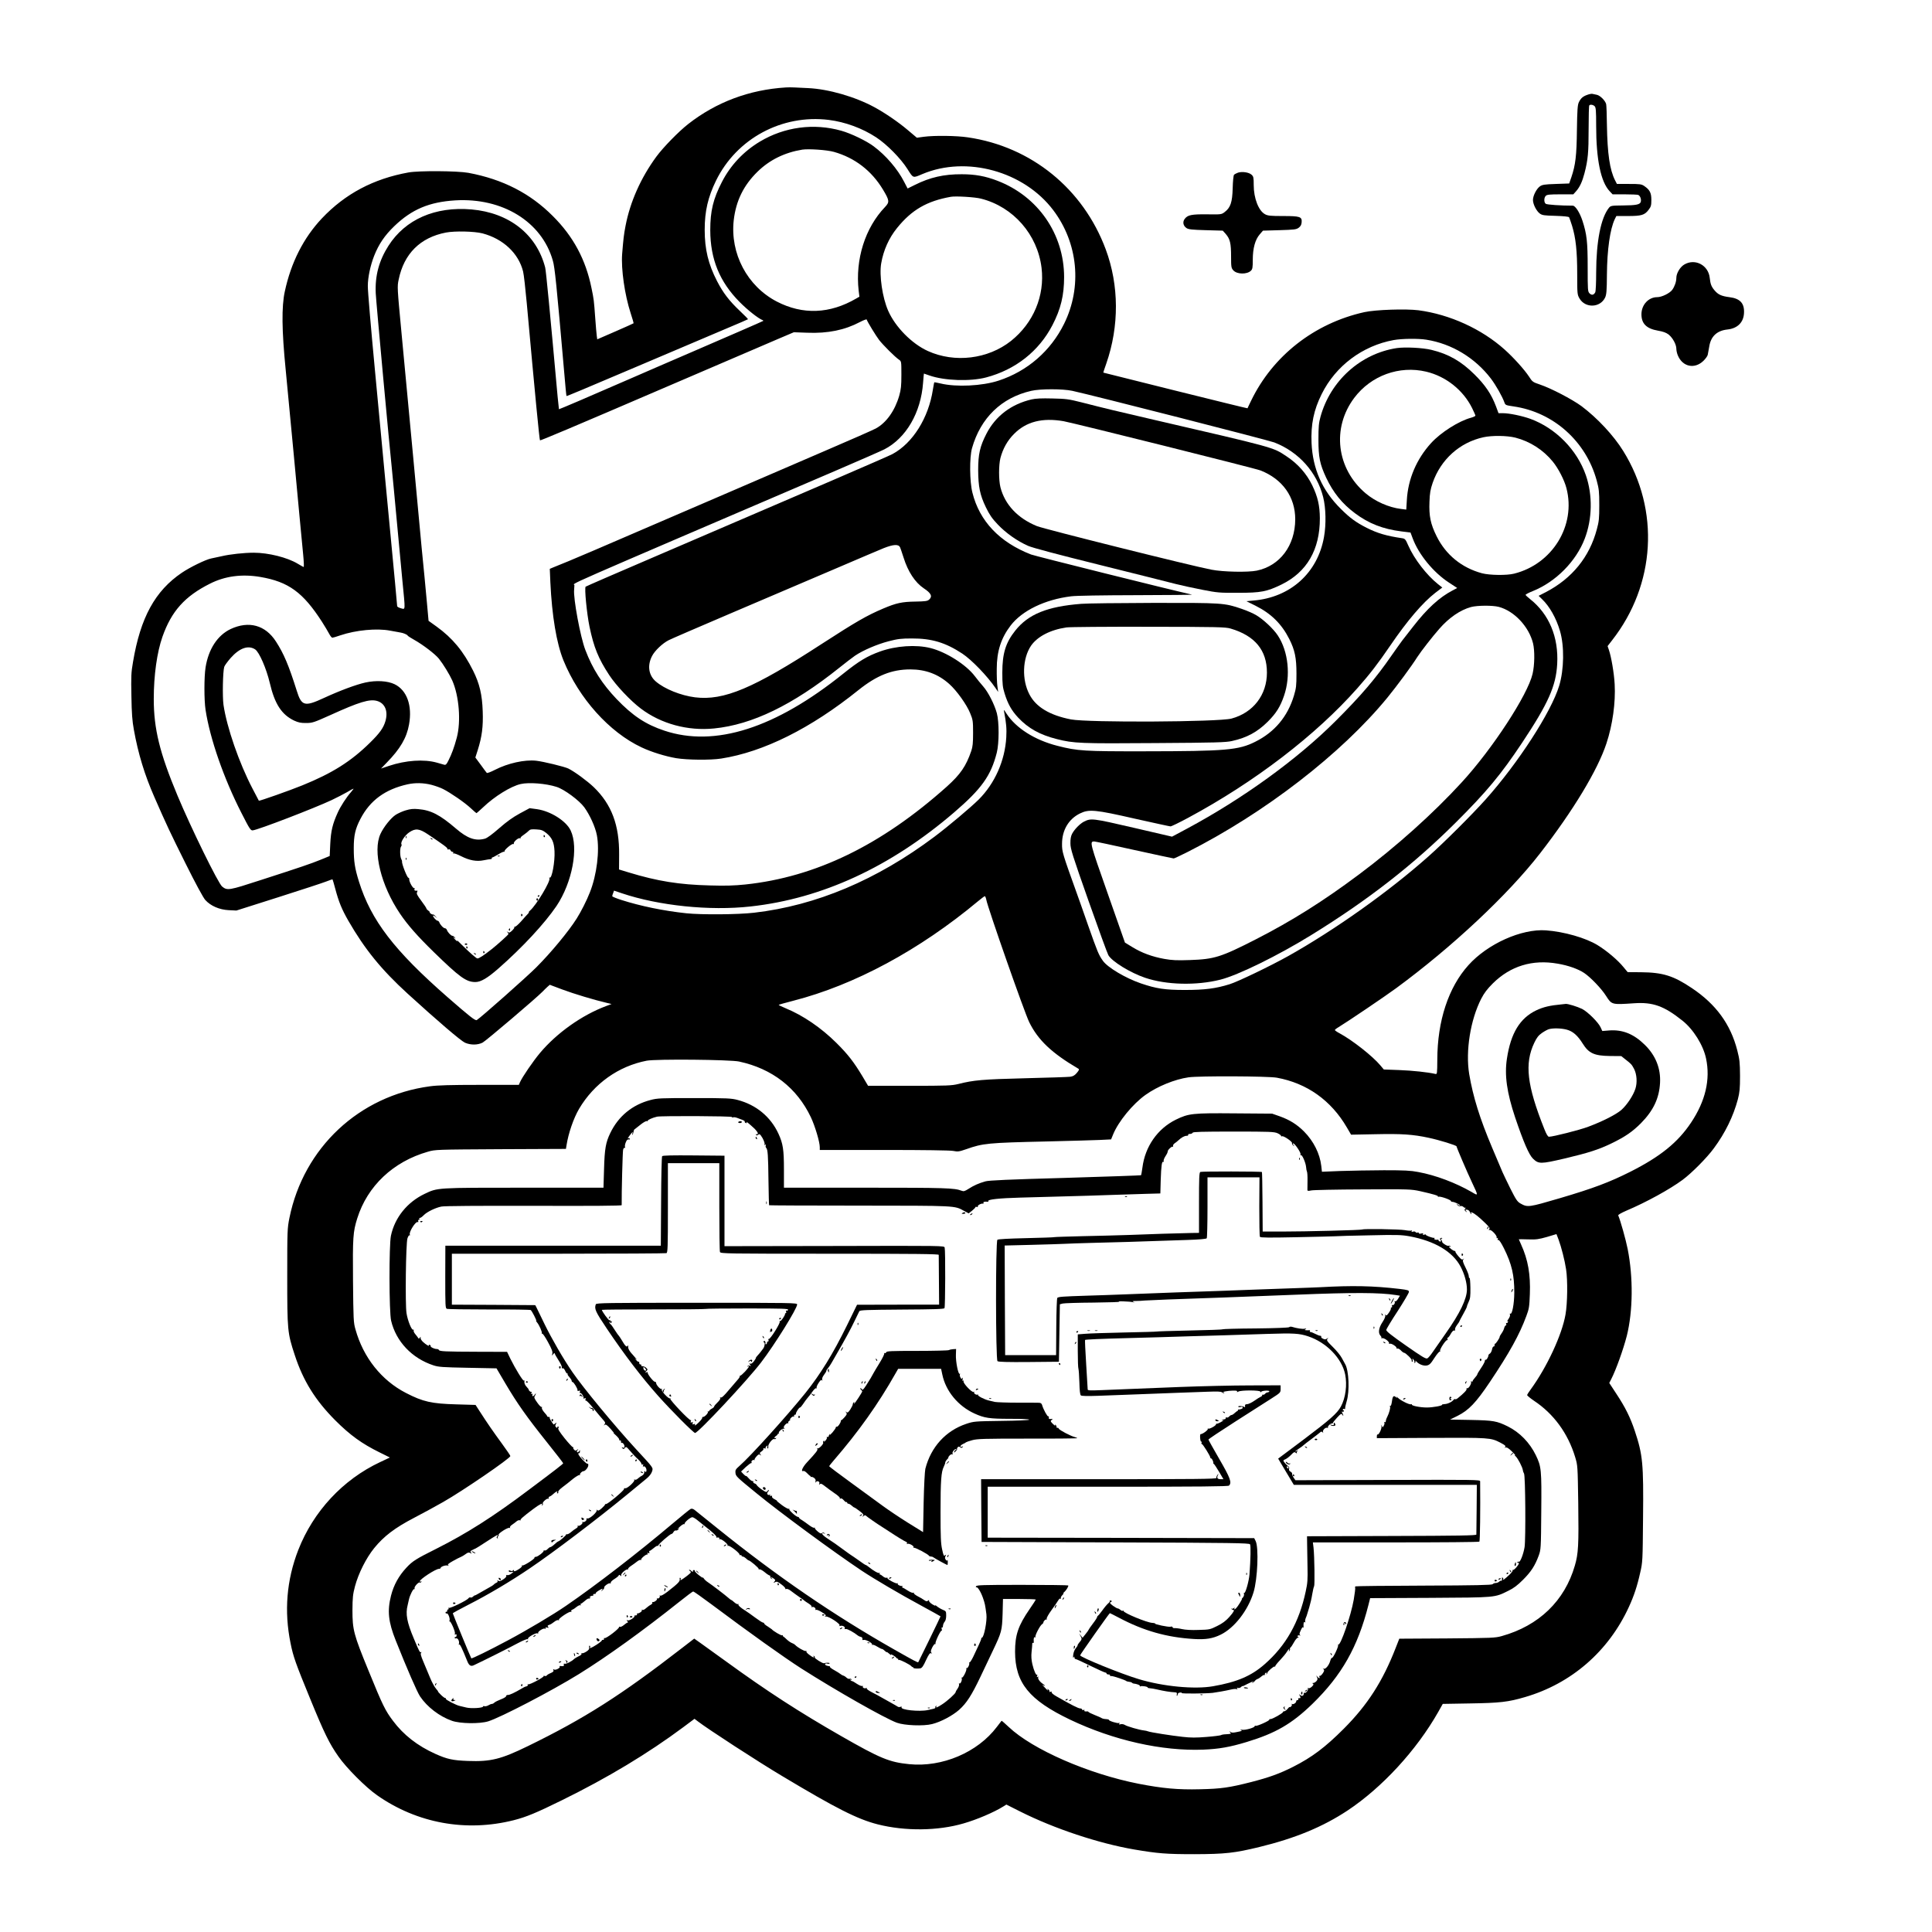 <?xml version="1.0" standalone="no"?>
<!DOCTYPE svg PUBLIC "-//W3C//DTD SVG 20010904//EN"
 "http://www.w3.org/TR/2001/REC-SVG-20010904/DTD/svg10.dtd">
<svg version="1.0" xmlns="http://www.w3.org/2000/svg"
 width="2048pt" height="2048pt" viewBox="0 0 2048 2048"
 preserveAspectRatio="xMidYMid meet">
<g transform="translate(0,2048) scale(0.1,-0.1)"
fill="#000000" stroke="none">
<path d="M8330 19553 c-387 -24 -737 -155 -1035 -388 -101 -79 -265 -247 -337
-345 -165 -225 -278 -479 -327 -734 -18 -93 -23 -138 -36 -299 -12 -160 27
-432 90 -626 19 -58 33 -106 31 -108 -1 -2 -89 -41 -194 -87 l-191 -83 -5 36
c-3 20 -10 104 -16 186 -14 194 -15 202 -40 322 -61 301 -192 546 -410 763
-240 241 -531 390 -895 458 -116 21 -522 24 -635 4 -371 -67 -671 -226 -918
-487 -194 -206 -327 -467 -393 -775 -35 -160 -32 -413 9 -825 17 -176 56 -588
87 -915 55 -590 75 -807 99 -1052 7 -71 9 -128 5 -128 -4 0 -32 16 -64 35
-110 66 -310 116 -465 116 -103 0 -252 -16 -340 -37 -36 -8 -86 -19 -112 -24
-56 -11 -223 -92 -310 -151 -284 -192 -439 -475 -518 -946 -20 -113 -21 -155
-17 -363 3 -183 9 -262 26 -355 46 -256 114 -478 217 -713 130 -297 166 -374
331 -705 108 -217 187 -362 209 -387 57 -63 149 -103 248 -108 l82 -4 444 141
c245 78 474 153 509 167 35 14 65 24 66 22 2 -2 15 -46 29 -99 38 -143 70
-219 138 -338 175 -304 351 -520 629 -774 318 -290 564 -500 608 -520 60 -26
134 -26 187 1 36 19 569 472 635 540 14 15 37 37 51 50 l26 23 133 -50 c123
-46 336 -110 468 -141 l54 -13 -59 -22 c-256 -96 -522 -285 -700 -497 -75 -90
-187 -254 -212 -310 l-12 -28 -417 0 c-303 0 -447 -4 -524 -15 -752 -100
-1340 -651 -1491 -1396 -22 -110 -23 -131 -23 -619 0 -573 2 -599 80 -835 89
-272 217 -478 429 -691 158 -158 283 -248 470 -340 l109 -54 -104 -49 c-394
-185 -707 -522 -867 -931 -124 -319 -151 -650 -82 -988 28 -142 56 -219 207
-587 151 -369 204 -477 301 -615 85 -122 290 -327 409 -410 425 -298 944 -392
1448 -265 134 34 242 79 510 211 487 239 916 498 1288 775 l119 89 37 -28 c99
-77 639 -428 891 -578 574 -344 799 -458 1015 -513 288 -73 636 -70 909 10
140 40 323 118 422 180 l32 20 149 -75 c359 -180 827 -336 1205 -401 254 -43
340 -50 638 -50 328 1 426 12 690 76 385 94 673 214 935 387 366 243 730 638
960 1043 l49 87 291 5 c315 5 403 15 580 67 492 143 886 485 1102 956 53 115
88 219 120 364 26 113 26 124 30 580 6 575 -3 669 -87 921 -48 144 -101 251
-197 396 l-74 113 20 39 c52 101 129 317 166 461 65 261 69 618 9 920 -20 101
-76 300 -100 356 -3 7 33 27 83 49 215 91 462 227 599 328 95 70 259 235 331
334 121 163 207 340 255 520 19 75 23 112 23 248 -1 143 -4 172 -29 270 -71
278 -226 490 -482 661 -195 131 -308 166 -540 168 l-140 1 -45 54 c-59 73
-176 172 -274 232 -125 77 -355 143 -548 157 -259 18 -618 -143 -821 -369
-212 -235 -329 -591 -330 -1001 -1 -152 -2 -157 -21 -152 -77 18 -245 36 -383
41 l-163 6 -37 44 c-82 98 -296 266 -429 338 -29 15 -53 32 -53 36 0 4 17 18
38 30 100 61 492 326 612 414 592 435 1185 990 1526 1430 351 453 610 882 703
1165 65 196 98 433 87 627 -6 116 -36 291 -61 363 l-14 41 48 62 c461 589 507
1381 118 2006 -102 165 -275 350 -443 476 -100 73 -322 189 -441 229 -75 25
-80 29 -115 84 -48 73 -162 200 -258 286 -244 219 -582 373 -914 417 -135 17
-457 6 -574 -20 -530 -118 -970 -463 -1200 -939 -20 -42 -38 -78 -38 -80 -1
-2 -345 83 -764 187 -419 105 -763 191 -764 191 -2 0 12 43 31 96 138 397 136
829 -6 1211 -239 642 -789 1089 -1462 1187 -119 18 -354 21 -467 6 l-73 -10
-96 81 c-100 85 -241 181 -353 242 -204 111 -487 193 -704 203 -56 2 -121 6
-146 7 -25 2 -65 1 -90 0z m455 -344 c175 -22 355 -88 503 -185 113 -74 261
-224 332 -337 62 -98 55 -96 158 -52 468 197 1076 29 1387 -383 263 -348 308
-813 115 -1204 -142 -288 -389 -503 -695 -603 -174 -57 -449 -70 -614 -30 -35
8 -65 14 -67 12 -2 -1 -8 -36 -15 -77 -46 -300 -213 -567 -428 -683 -43 -24
-853 -373 -2511 -1084 -404 -173 -738 -318 -742 -322 -14 -13 12 -283 41 -424
46 -220 94 -338 209 -513 72 -110 226 -273 335 -355 214 -162 498 -239 776
-211 404 40 833 248 1326 642 66 53 142 111 168 129 84 57 233 121 355 153
100 26 136 30 247 30 210 1 357 -43 535 -160 100 -66 267 -239 354 -367 l27
-40 -8 60 c-5 33 -8 116 -7 185 0 186 46 327 147 459 122 159 364 276 642 310
55 7 325 11 695 12 333 1 596 3 585 6 -246 55 -1660 408 -1705 425 -333 129
-547 353 -622 656 -30 118 -32 373 -4 472 91 320 312 535 628 607 95 22 333
22 435 0 213 -46 2075 -522 2141 -547 259 -100 451 -315 518 -579 29 -115 33
-289 9 -423 -67 -381 -356 -641 -748 -674 l-74 -7 96 -48 c166 -83 277 -193
358 -353 59 -117 76 -200 76 -366 0 -130 -3 -155 -27 -235 -67 -222 -205 -386
-410 -488 -177 -89 -313 -100 -1171 -101 -640 -1 -712 3 -926 58 -240 61 -439
187 -540 342 -28 44 -31 46 -25 19 23 -119 28 -181 23 -270 -14 -248 -121
-489 -292 -660 -86 -85 -321 -283 -470 -395 -611 -458 -1253 -729 -1910 -805
-169 -20 -560 -23 -720 -6 -237 25 -485 76 -688 141 -53 17 -97 35 -97 40 0 5
4 20 10 34 l9 25 83 -28 c392 -132 931 -188 1363 -140 758 83 1486 419 2160
998 290 249 389 388 451 631 26 102 26 326 1 420 -27 97 -92 224 -145 284 -26
29 -65 78 -88 108 -91 121 -303 256 -469 298 -154 39 -367 25 -539 -37 -135
-49 -220 -100 -386 -233 -721 -580 -1362 -784 -1898 -605 -198 66 -335 157
-506 335 -153 161 -254 318 -331 520 -53 137 -129 548 -119 640 1 14 3 34 3
46 1 30 -275 -91 2766 1213 259 111 493 214 520 228 230 119 387 388 410 706
4 53 8 97 9 97 1 0 27 -9 58 -20 159 -56 434 -65 601 -21 311 82 560 278 703
554 89 171 124 317 124 511 -1 456 -277 855 -707 1020 -127 49 -237 69 -378
69 -190 1 -337 -33 -497 -113 l-77 -38 -37 71 c-69 135 -193 280 -324 377 -76
57 -238 135 -341 164 -292 83 -604 41 -864 -115 -172 -103 -311 -250 -402
-427 -93 -180 -124 -308 -124 -512 1 -308 99 -547 311 -761 87 -88 200 -176
245 -193 5 -2 8 -5 5 -8 -3 -2 -113 -51 -245 -108 -132 -57 -364 -157 -515
-223 -151 -66 -320 -139 -375 -162 -55 -24 -172 -75 -260 -113 -442 -193 -768
-332 -770 -330 -1 2 -7 62 -14 133 -81 898 -123 1336 -132 1370 -91 351 -381
580 -781 615 -385 33 -701 -105 -880 -385 -101 -158 -144 -319 -135 -505 4
-88 146 -1629 172 -1870 3 -25 12 -118 20 -208 50 -536 68 -734 90 -962 33
-336 34 -310 -15 -298 -22 6 -40 16 -40 23 0 12 -34 375 -80 855 -11 113 -33
349 -50 525 -16 176 -64 682 -106 1125 -42 443 -76 842 -75 888 0 91 27 218
67 320 49 124 112 217 214 315 185 178 370 256 646 273 500 30 917 -226 1034
-638 21 -70 39 -248 121 -1188 11 -135 22 -246 24 -248 3 -3 174 69 760 318
323 138 543 231 930 395 127 53 232 99 234 101 2 2 -37 42 -87 89 -112 106
-177 191 -241 315 -93 180 -131 338 -131 544 0 197 35 347 120 521 218 446
699 705 1195 644z m55 -339 c222 -63 399 -199 520 -400 69 -115 71 -132 22
-184 -212 -221 -317 -556 -280 -886 l8 -65 -33 -19 c-281 -164 -567 -175 -842
-33 -314 163 -497 509 -457 864 24 205 104 368 252 513 128 125 286 203 475
234 68 10 261 -3 335 -24z m1560 -496 c342 -87 598 -380 641 -734 35 -295 -86
-584 -324 -774 -244 -193 -596 -236 -881 -107 -170 77 -345 254 -421 427 -61
138 -96 375 -74 502 24 140 82 269 168 375 156 193 317 286 571 331 51 9 257
-3 320 -20z m-5285 -368 c219 -58 382 -211 430 -404 8 -31 25 -183 39 -337 89
-983 134 -1446 140 -1453 5 -4 329 132 1366 578 553 238 1077 463 1165 500
l160 68 141 -5 c219 -9 398 28 559 113 38 20 71 32 72 27 9 -27 98 -172 132
-217 43 -55 169 -181 211 -209 25 -17 25 -19 25 -160 0 -118 -4 -155 -23 -222
-46 -159 -137 -287 -248 -347 -27 -15 -265 -120 -529 -233 -264 -114 -709
-306 -990 -427 -1600 -690 -1691 -729 -1899 -812 l-38 -16 6 -142 c17 -357 65
-646 139 -829 164 -402 486 -761 827 -921 103 -49 251 -95 368 -115 117 -19
363 -22 477 -4 449 70 949 319 1455 726 194 155 353 219 550 219 161 0 296
-50 413 -155 78 -69 185 -219 221 -309 29 -70 31 -83 31 -210 0 -107 -4 -146
-19 -190 -56 -163 -115 -248 -259 -378 -695 -621 -1390 -959 -2137 -1038 -118
-12 -208 -15 -375 -10 -325 8 -556 45 -861 138 l-102 31 1 156 c3 314 -80 534
-268 716 -69 66 -202 164 -270 198 -41 20 -267 75 -342 83 -122 13 -299 -26
-437 -97 -43 -22 -82 -37 -86 -32 -4 4 -33 43 -64 86 l-57 77 26 81 c44 140
58 247 52 409 -6 177 -33 292 -102 431 -103 206 -218 345 -387 467 l-85 61
-17 188 c-9 103 -21 229 -26 278 -13 122 -28 279 -120 1270 -44 468 -100 1065
-125 1328 -44 467 -45 479 -29 553 56 275 230 447 502 499 96 18 301 13 387
-9z m10005 -1127 c268 -42 516 -192 684 -412 53 -70 121 -190 143 -252 10 -29
14 -31 97 -43 423 -61 769 -370 882 -787 24 -89 27 -117 27 -260 0 -140 -3
-172 -26 -256 -78 -294 -262 -520 -539 -665 l-78 -40 36 -35 c79 -75 150 -200
190 -336 48 -160 44 -411 -8 -582 -84 -278 -436 -821 -780 -1206 -148 -165
-445 -461 -608 -605 -420 -373 -988 -776 -1485 -1055 -190 -106 -533 -271
-620 -298 -148 -46 -263 -61 -475 -61 -212 0 -303 14 -467 70 -161 55 -351
168 -401 238 -46 65 -56 89 -158 378 -52 150 -107 305 -121 343 -150 417 -156
437 -155 520 0 145 70 263 190 322 96 47 161 41 585 -56 198 -44 366 -81 375
-81 10 0 94 41 187 91 705 379 1354 876 1794 1374 134 151 219 262 348 451
182 267 344 456 478 560 l74 56 -47 37 c-119 95 -251 266 -313 407 -30 69 -35
74 -68 79 -164 24 -261 53 -374 110 -112 57 -177 104 -273 200 -197 194 -299
424 -311 700 -8 197 23 349 108 519 148 298 433 511 762 571 89 16 260 18 347
4z m-5579 -2200 c4 -8 20 -57 37 -109 47 -150 122 -264 214 -326 79 -52 95
-86 57 -120 -18 -16 -39 -19 -145 -21 -143 -2 -203 -15 -342 -74 -174 -74
-287 -139 -653 -376 -724 -471 -1036 -602 -1341 -565 -150 19 -323 88 -416
168 -76 65 -92 168 -41 268 28 57 112 137 178 170 25 13 323 142 661 286 338
144 829 354 1090 465 261 112 499 213 529 225 102 40 155 43 172 9z m-6781
-315 c298 -51 452 -163 653 -475 30 -47 64 -104 76 -127 12 -23 27 -42 34 -42
6 0 45 11 84 25 166 56 387 77 528 50 50 -9 99 -18 110 -20 29 -4 72 -22 76
-32 2 -5 33 -25 69 -45 93 -52 224 -152 263 -201 46 -58 112 -166 141 -230 73
-165 94 -435 48 -607 -28 -104 -54 -174 -88 -241 -21 -43 -29 -50 -47 -45 -12
4 -47 14 -77 22 -135 38 -329 25 -508 -35 l-83 -28 59 61 c145 148 213 265
238 406 36 200 -22 363 -153 427 -75 36 -196 43 -310 18 -99 -22 -271 -86
-440 -164 -205 -95 -237 -86 -288 79 -84 267 -137 392 -220 520 -112 174 -287
222 -480 132 -139 -66 -235 -212 -266 -407 -16 -102 -16 -346 0 -450 47 -307
194 -728 379 -1090 89 -175 99 -190 122 -187 58 6 653 235 836 321 55 26 128
64 163 84 34 21 65 37 68 37 3 0 -9 -16 -25 -35 -49 -55 -112 -152 -142 -219
-55 -121 -72 -194 -79 -331 l-6 -129 -95 -39 c-109 -44 -202 -76 -639 -217
-335 -109 -351 -112 -406 -68 -41 32 -330 621 -474 966 -188 450 -251 706
-251 1022 0 252 34 494 92 660 96 272 237 429 504 563 160 81 340 104 534 71z
m-55 -768 c43 -29 118 -200 155 -356 52 -223 126 -336 259 -399 44 -20 71 -26
126 -25 66 0 81 5 255 83 308 140 417 173 496 151 85 -24 120 -108 90 -213
-21 -73 -61 -129 -163 -229 -202 -199 -400 -324 -718 -453 -132 -54 -456 -168
-461 -163 -1 2 -31 59 -67 128 -142 271 -273 650 -308 889 -12 88 -7 352 8
402 4 14 35 56 68 94 94 106 187 139 260 91z m1867 -1435 c42 -11 98 -31 125
-45 79 -40 229 -143 292 -202 32 -30 60 -54 62 -54 2 0 34 29 72 64 118 113
293 222 397 245 87 20 266 6 379 -30 81 -25 241 -143 295 -217 59 -82 116
-207 133 -295 31 -163 0 -420 -74 -606 -34 -88 -95 -207 -140 -278 -85 -135
-271 -360 -427 -516 -98 -99 -595 -539 -632 -560 -16 -9 -74 37 -309 242 -566
495 -811 814 -940 1226 -44 141 -55 213 -55 354 0 135 16 206 71 311 102 196
262 313 499 366 82 18 168 16 252 -5z m5883 -1218 c16 -87 405 -1197 455
-1298 93 -190 240 -329 520 -493 12 -7 10 -15 -15 -45 -22 -26 -40 -37 -70
-41 -22 -3 -238 -10 -480 -16 -448 -11 -546 -20 -707 -61 -70 -17 -113 -19
-516 -19 l-440 0 -61 103 c-90 149 -151 229 -275 352 -161 160 -353 291 -538
367 -43 18 -76 34 -73 36 2 3 71 22 152 43 652 167 1341 539 1961 1056 35 29
67 53 71 53 5 0 12 -17 16 -37z m6056 -678 c113 -19 217 -56 282 -99 68 -46
182 -164 232 -243 60 -94 60 -94 296 -78 200 14 319 -29 512 -183 117 -92 223
-262 252 -403 47 -222 -6 -450 -159 -679 -140 -210 -325 -360 -644 -521 -221
-111 -390 -175 -746 -280 -334 -98 -342 -99 -419 -56 -33 19 -47 40 -106 157
-37 74 -74 153 -84 175 -9 22 -58 137 -108 255 -133 314 -204 543 -245 785
-40 244 13 575 128 799 31 60 63 102 123 162 186 184 420 256 686 209z m-8675
-1038 c349 -75 612 -279 760 -591 44 -94 94 -261 94 -317 l0 -29 678 0 c428 0
699 -4 735 -10 51 -10 63 -8 139 18 178 63 229 68 848 82 245 6 500 13 567 16
l121 6 22 54 c56 136 207 321 343 418 126 90 309 165 456 186 111 16 842 13
936 -4 318 -58 575 -240 742 -527 l45 -77 261 5 c276 6 395 -2 562 -38 113
-24 295 -80 295 -91 0 -11 111 -271 165 -385 68 -144 68 -142 -6 -98 -171 98
-380 177 -564 211 -82 16 -147 19 -365 19 -146 -1 -353 -4 -461 -8 l-196 -8
-7 62 c-15 130 -81 262 -183 365 -75 75 -152 123 -258 161 l-80 28 -395 3
c-451 4 -490 -1 -626 -67 -194 -96 -326 -285 -354 -508 -6 -42 -12 -78 -15
-81 -2 -2 -363 -15 -802 -28 -604 -17 -810 -26 -848 -37 -70 -20 -122 -43
-178 -79 -41 -26 -51 -29 -75 -20 -73 29 -169 32 -1014 32 l-868 0 0 193 c0
211 -10 274 -58 379 -83 180 -237 307 -433 358 -67 18 -112 20 -460 20 -358 0
-391 -1 -465 -21 -191 -50 -339 -171 -425 -350 -48 -99 -60 -166 -66 -381 l-6
-198 -841 0 c-931 0 -916 1 -1054 -65 -185 -88 -317 -251 -358 -444 -21 -99
-20 -811 2 -901 52 -220 220 -398 448 -473 54 -18 98 -21 365 -26 l304 -6 96
-163 c126 -213 223 -350 436 -617 96 -120 175 -222 175 -226 0 -7 -76 -66
-362 -280 -378 -285 -660 -464 -982 -626 -216 -108 -253 -131 -318 -201 -81
-87 -134 -183 -163 -296 -41 -162 -29 -278 50 -476 122 -306 226 -545 258
-593 75 -112 206 -212 337 -258 87 -31 292 -34 385 -6 132 41 670 321 960 500
297 184 683 462 1062 764 77 62 146 113 151 113 6 0 91 -60 189 -133 412 -308
768 -562 958 -684 367 -234 886 -529 1013 -575 80 -29 282 -37 372 -14 93 23
215 88 287 151 80 72 132 153 226 350 41 88 101 213 132 278 93 195 97 211
103 390 l4 157 174 0 c96 0 174 -3 174 -6 0 -3 -29 -48 -65 -100 -122 -177
-155 -275 -155 -453 1 -330 149 -512 583 -720 462 -220 975 -335 1412 -318
167 7 282 27 460 81 307 93 478 192 697 404 311 303 481 603 594 1049 l18 72
636 3 c706 4 681 2 829 75 56 27 96 57 156 117 85 85 126 148 166 256 23 64
24 73 27 465 4 449 1 478 -58 600 -65 133 -170 241 -296 304 -118 58 -151 64
-391 69 l-222 4 79 39 c120 60 196 140 343 359 209 312 314 502 387 700 29 77
32 99 37 231 8 209 -19 365 -93 527 -13 29 -24 54 -24 55 0 1 44 1 99 -1 86
-3 112 1 200 26 l100 30 22 -57 c29 -78 66 -221 80 -316 18 -116 15 -360 -6
-479 -37 -215 -197 -559 -370 -796 -19 -25 -35 -51 -37 -57 -2 -6 31 -33 72
-61 209 -138 361 -346 437 -597 27 -90 27 -91 33 -490 6 -445 1 -535 -36 -661
-108 -374 -381 -637 -774 -747 -71 -20 -104 -21 -581 -25 l-506 -3 -38 -97
c-138 -355 -298 -604 -550 -857 -198 -198 -336 -302 -539 -405 -141 -71 -251
-111 -441 -160 -236 -60 -319 -72 -545 -77 -234 -6 -395 9 -649 58 -534 105
-1126 363 -1379 603 -40 38 -74 67 -75 65 -2 -2 -24 -32 -50 -65 -205 -271
-580 -430 -929 -395 -211 21 -306 60 -725 300 -440 252 -782 473 -1218 790
-110 79 -231 166 -268 193 l-68 48 -127 -98 c-648 -502 -1038 -750 -1637
-1042 -285 -139 -393 -166 -635 -157 -161 6 -220 19 -345 75 -189 85 -338 201
-449 350 -82 109 -108 160 -260 533 -157 382 -170 433 -170 639 1 135 4 168
27 255 36 135 118 299 204 405 103 126 217 213 420 319 94 49 234 125 309 168
210 119 713 464 714 488 0 6 -40 64 -88 130 -93 127 -160 224 -235 341 l-46
71 -203 6 c-264 7 -355 28 -535 121 -260 134 -452 376 -535 674 -21 72 -22
103 -26 512 -4 466 0 521 45 665 108 343 381 601 748 706 79 23 85 23 772 27
l692 3 6 37 c20 129 75 288 133 387 159 269 418 453 717 511 102 19 880 12
981 -9z m-76 -588 c0 -5 5 -7 11 -4 5 4 23 2 40 -4 16 -6 42 -16 59 -22 16 -6
28 -15 25 -19 -3 -4 2 -11 11 -14 10 -4 13 -2 8 7 -9 15 26 -13 83 -66 23 -23
39 -46 36 -53 -3 -8 -10 -11 -16 -7 -6 3 -7 1 -3 -6 6 -9 11 -9 22 0 12 10 18
8 29 -7 26 -34 46 -84 39 -96 -5 -7 -3 -8 6 -3 10 6 12 4 7 -7 -3 -9 -1 -20 5
-26 17 -17 21 -80 24 -346 2 -142 5 -260 7 -262 2 -2 433 -4 958 -4 1032 -1
1005 1 1107 -55 l50 -27 36 28 c20 16 36 33 36 38 0 4 7 5 16 2 8 -3 12 -2 9
4 -7 11 34 35 54 31 7 -1 10 2 6 8 -6 10 14 16 44 12 7 -2 10 2 7 7 -11 17
115 31 339 37 121 3 317 9 435 12 118 4 247 7 285 8 39 1 160 5 270 9 110 4
266 9 347 11 l148 4 4 143 c5 149 12 201 27 192 5 -3 7 1 4 8 -3 7 5 29 17 48
21 33 24 40 27 58 2 16 42 52 51 47 6 -3 7 0 5 7 -3 7 4 20 16 28 12 8 30 22
39 31 33 31 65 49 88 49 13 0 20 4 17 10 -3 6 5 10 19 10 13 0 26 6 29 13 3 9
98 12 433 12 389 0 432 -2 467 -18 20 -9 37 -22 37 -28 0 -5 4 -7 10 -4 14 9
111 -57 106 -72 -3 -6 3 -17 12 -25 15 -12 16 -11 3 5 -8 9 -9 17 -3 17 17 0
84 -99 78 -116 -3 -9 -2 -12 4 -9 13 8 51 -80 55 -126 1 -20 6 -42 9 -48 4 -6
7 -50 6 -99 -1 -48 -1 -92 -1 -98 1 -9 12 -9 40 -3 22 5 269 10 548 11 495 3
511 2 608 -19 150 -34 196 -48 188 -58 -4 -4 -2 -5 5 -1 15 9 132 -32 132 -45
0 -5 7 -9 16 -9 21 0 86 -31 80 -38 -3 -3 -14 1 -23 9 -16 13 -17 12 -4 -4 8
-10 21 -15 31 -12 10 3 25 -1 33 -9 8 -8 18 -12 23 -8 5 4 3 0 -4 -9 -10 -13
-9 -19 5 -30 16 -13 17 -12 5 3 -12 15 -11 17 8 15 13 -1 26 -11 31 -24 5 -13
11 -23 14 -23 4 0 3 5 -1 12 -5 8 -2 9 10 5 27 -10 71 -45 136 -108 46 -44 56
-59 47 -68 -9 -10 -8 -12 4 -9 20 4 81 -62 74 -80 -3 -8 0 -10 7 -6 7 5 9 2 5
-9 -4 -10 -2 -14 6 -11 8 3 31 -32 59 -88 83 -167 111 -286 110 -471 -1 -120
-23 -234 -42 -222 -6 3 -7 -1 -4 -10 4 -10 -3 -29 -16 -47 -12 -17 -18 -28
-11 -24 7 5 9 1 5 -8 -3 -9 -10 -13 -15 -10 -5 3 -6 -2 -3 -10 3 -9 2 -16 -4
-16 -5 0 -13 -12 -17 -27 -3 -15 -16 -41 -28 -57 -12 -17 -21 -33 -20 -36 3
-10 -44 -80 -49 -74 -3 3 -5 -3 -5 -13 1 -10 -3 -17 -9 -16 -7 1 -15 -13 -18
-32 -4 -19 -14 -38 -22 -43 -9 -5 -16 -13 -16 -18 -1 -20 -21 -53 -29 -48 -5
3 -9 -2 -9 -12 0 -9 -18 -43 -40 -75 -22 -32 -40 -63 -40 -67 0 -5 -11 -21
-25 -36 -14 -15 -25 -32 -25 -37 0 -6 -5 -7 -12 -3 -6 4 -8 3 -5 -4 10 -14
-25 -73 -40 -68 -7 3 -10 -1 -7 -8 4 -11 -27 -44 -94 -98 -11 -9 -23 -13 -27
-10 -4 4 -12 0 -18 -8 -18 -22 -62 -43 -95 -44 -17 -1 -28 -4 -26 -7 6 -10
-96 -29 -161 -29 -71 0 -167 19 -159 32 3 4 -1 5 -9 2 -17 -6 -110 40 -139 69
-11 12 -17 15 -13 7 6 -12 5 -13 -6 -2 -26 24 -37 13 -44 -43 -5 -34 -11 -52
-18 -48 -6 3 -7 1 -3 -6 8 -12 -8 -69 -30 -113 -8 -14 -14 -34 -14 -43 0 -10
-5 -13 -12 -9 -7 4 -8 3 -4 -4 4 -6 2 -22 -5 -34 -12 -22 -12 -22 -21 -3 -7
17 -8 16 -4 -4 5 -25 -29 -95 -42 -87 -4 2 -7 -6 -7 -17 l0 -22 575 3 c620 3
631 2 733 -50 58 -30 67 -42 45 -52 -7 -3 -3 -3 9 0 16 4 34 -7 70 -42 26 -25
41 -43 33 -39 -8 5 -5 -2 8 -14 24 -24 70 -112 75 -146 1 -11 7 -27 12 -35 15
-22 19 -693 6 -780 -12 -74 -47 -164 -61 -155 -5 3 -12 0 -16 -6 -4 -8 -3 -9
4 -5 7 4 12 1 12 -6 0 -17 -50 -74 -62 -70 -5 1 -7 -1 -4 -6 3 -5 -12 -24 -32
-43 -46 -44 -78 -68 -69 -52 4 6 3 15 -3 18 -6 4 -10 3 -9 -2 3 -18 -1 -36 -7
-30 -4 3 -13 0 -21 -8 -8 -8 -24 -15 -37 -15 -12 0 -28 -6 -34 -13 -10 -9
-172 -13 -729 -15 -393 -1 -719 -5 -724 -8 -5 -3 -7 -9 -4 -14 3 -5 -4 -62
-15 -127 -30 -171 -140 -490 -164 -476 -5 3 -6 1 -2 -5 8 -13 -54 -143 -65
-136 -5 2 -12 -11 -18 -31 -14 -51 -55 -97 -72 -82 -11 10 -11 9 0 -5 11 -15
9 -22 -9 -48 -12 -17 -26 -28 -31 -25 -5 4 -6 -1 -3 -9 8 -21 -5 -20 -23 2
-13 15 -13 15 -3 -6 9 -19 8 -27 -6 -43 -9 -10 -24 -19 -33 -19 -12 0 -13 -2
-3 -8 9 -6 6 -14 -12 -31 -15 -14 -30 -20 -37 -16 -8 6 -10 4 -5 -4 9 -14 -22
-53 -35 -45 -5 3 -9 -2 -9 -10 0 -22 -19 -30 -37 -14 -15 12 -15 11 -4 -9 11
-21 8 -27 -12 -24 -4 0 -6 -5 -5 -11 2 -7 -3 -12 -9 -10 -7 1 -13 -5 -13 -13
0 -17 -34 -37 -45 -27 -5 4 -5 2 -2 -4 4 -7 0 -17 -8 -24 -8 -7 -15 -9 -15 -5
0 4 -9 -4 -21 -19 -11 -14 -27 -26 -35 -26 -8 0 -14 -3 -14 -8 0 -12 -113 -76
-133 -75 -9 1 -15 -2 -12 -6 6 -10 -134 -73 -146 -65 -5 3 -9 1 -9 -4 0 -16
-100 -44 -134 -38 -23 4 -26 4 -11 -3 16 -7 9 -11 -38 -20 -47 -10 -61 -10
-75 1 -15 12 -16 11 -3 -4 14 -19 17 -18 -64 -23 -11 -1 -26 -4 -32 -8 -7 -4
-76 -13 -154 -19 -110 -9 -167 -9 -253 1 -120 13 -342 48 -366 58 -8 4 -28 8
-45 10 -48 5 -178 43 -201 58 -12 8 -32 11 -44 8 -17 -5 -21 -3 -15 7 5 9 4
11 -4 6 -12 -8 -112 23 -106 33 1 3 -13 7 -32 8 -19 1 -40 6 -46 11 -7 5 -39
19 -72 32 -33 13 -63 28 -66 32 -3 5 -10 8 -15 7 -21 -4 -35 2 -29 11 3 6 -1
7 -9 4 -9 -3 -16 -1 -16 5 0 6 -9 11 -19 11 -21 0 -95 38 -254 129 -33 19 -54
37 -50 44 4 7 0 8 -11 4 -9 -4 -15 -3 -12 2 3 5 -2 15 -11 22 -12 10 -14 10
-9 1 13 -22 1 -13 -35 26 -18 20 -27 31 -19 24 7 -6 19 -12 25 -12 5 0 -3 8
-18 19 -36 23 -60 58 -51 73 5 7 3 8 -6 3 -10 -6 -12 -4 -6 11 4 10 4 15 0 11
-11 -10 -34 41 -51 113 -10 45 -13 85 -8 130 4 36 7 73 7 83 -1 9 3 15 9 12 5
-4 8 2 7 12 -3 37 2 54 14 47 7 -4 8 -3 4 4 -8 13 49 123 70 135 7 4 14 13 14
18 0 15 26 39 34 31 4 -3 4 0 1 8 -3 9 19 48 53 95 32 44 64 90 71 103 7 12
17 20 23 16 7 -4 8 -3 4 4 -4 6 2 20 14 32 11 11 17 20 13 20 -5 0 -1 6 7 13
22 18 50 64 43 71 -4 3 -223 6 -489 6 -426 0 -483 -2 -488 -16 -3 -8 -2 -13 3
-10 13 8 46 -44 70 -111 21 -60 24 -75 37 -175 9 -67 -26 -248 -48 -248 -4 0
-7 -3 -6 -7 1 -5 -10 -35 -26 -68 -16 -33 -43 -90 -60 -128 -18 -37 -36 -64
-41 -60 -4 5 -5 3 -2 -3 9 -15 -17 -66 -28 -56 -5 4 -5 2 -2 -5 9 -15 -37
-106 -48 -96 -4 5 -5 3 -2 -4 10 -16 -10 -66 -23 -58 -6 3 -7 0 -4 -9 3 -8 -4
-29 -15 -45 -12 -16 -21 -33 -21 -38 0 -14 -89 -95 -144 -130 -52 -34 -72 -41
-60 -21 4 7 3 8 -5 4 -6 -4 -9 -11 -6 -16 3 -5 -7 -11 -22 -14 -16 -4 -41 -9
-58 -13 -91 -20 -296 2 -278 30 4 7 -1 8 -12 4 -9 -4 -23 -3 -29 2 -6 4 -38
23 -71 41 -33 18 -78 44 -100 56 -22 13 -68 38 -102 55 -35 18 -60 36 -56 42
3 5 1 7 -5 4 -14 -10 -43 3 -36 15 4 6 1 8 -7 6 -8 -3 -33 8 -56 23 -23 16
-46 29 -52 29 -5 0 -13 5 -17 12 -5 7 -3 8 6 3 8 -5 11 -4 6 3 -4 6 -13 9 -21
6 -7 -3 -22 3 -33 13 -10 10 -25 19 -33 21 -8 2 -21 9 -29 16 -8 7 -38 26 -67
42 -28 15 -49 32 -47 36 3 5 2 7 -3 6 -4 -1 -18 2 -31 6 -26 9 -19 30 8 21 10
-3 21 -2 24 3 5 8 -38 9 -59 1 -13 -5 -105 53 -99 62 2 4 -1 11 -7 15 -8 4 -9
3 -5 -4 12 -20 -7 -13 -46 17 -21 15 -34 31 -30 35 4 5 0 7 -8 5 -15 -3 -84
36 -111 64 -8 8 -24 17 -36 21 -11 4 -35 20 -52 36 -17 17 -34 31 -38 33 -5 1
-7 6 -5 10 1 5 -2 6 -8 2 -8 -5 -94 45 -110 65 -3 3 -22 16 -42 29 -21 12 -38
27 -38 32 0 5 -6 9 -12 9 -7 0 -44 24 -83 53 -38 29 -86 62 -105 74 -52 32
-81 59 -72 68 4 5 2 5 -5 1 -6 -3 -24 5 -39 19 -15 14 -30 25 -33 25 -3 0 -17
10 -31 23 -30 27 -170 134 -215 164 -19 12 -38 30 -44 40 -6 10 -11 14 -11 10
0 -5 -20 8 -45 28 -25 21 -43 40 -40 44 2 4 -2 8 -10 8 -8 0 -12 -4 -9 -9 3
-4 1 -8 -5 -8 -5 0 -13 5 -16 10 -3 5 -11 10 -18 10 -6 0 -3 -6 7 -13 16 -12
13 -17 -36 -55 -53 -40 -75 -52 -63 -33 3 5 1 12 -4 16 -6 3 -8 -4 -6 -15 4
-23 -17 -45 -129 -132 -39 -30 -70 -47 -77 -42 -7 4 -9 3 -6 -3 8 -13 -17 -36
-28 -25 -5 4 -5 2 -1 -5 7 -12 -31 -40 -47 -35 -5 1 -6 -2 -2 -7 3 -6 -5 -15
-17 -22 -13 -6 -35 -23 -50 -36 -16 -15 -31 -22 -39 -18 -7 5 -10 4 -5 -3 6
-11 -31 -38 -46 -34 -5 1 -7 -4 -5 -11 1 -6 -6 -11 -15 -11 -10 1 -16 -2 -13
-6 8 -13 -54 -53 -72 -46 -13 5 -14 4 -3 -9 7 -8 8 -15 3 -15 -6 0 -23 -11
-39 -25 -16 -14 -36 -23 -44 -20 -8 4 -11 3 -8 0 12 -12 -139 -128 -154 -119
-5 3 -7 0 -6 -8 2 -7 -3 -12 -9 -11 -7 2 -13 -1 -13 -6 0 -4 -25 -25 -56 -45
-55 -35 -81 -45 -69 -27 3 5 1 12 -4 16 -6 3 -8 -5 -6 -17 3 -18 -4 -29 -31
-46 -19 -12 -40 -20 -46 -16 -7 4 -8 3 -4 -4 4 -7 -7 -19 -31 -29 -21 -10 -42
-23 -48 -29 -21 -23 -86 -56 -100 -50 -9 3 -12 0 -8 -10 5 -14 -7 -19 -37 -14
-8 1 -12 -2 -8 -6 13 -12 -45 -43 -60 -31 -9 7 -11 6 -6 -7 5 -12 -3 -20 -29
-31 -20 -8 -39 -20 -42 -26 -4 -5 -14 -8 -23 -4 -9 3 -13 3 -9 -1 10 -10 -151
-96 -165 -88 -6 4 -8 3 -5 -3 6 -10 -3 -18 -25 -22 -4 -1 -22 -10 -40 -21 -73
-43 -127 -68 -144 -67 -10 1 -19 -4 -19 -12 0 -8 -25 -23 -55 -34 -30 -12 -61
-27 -68 -34 -7 -7 -18 -14 -23 -14 -18 -3 -24 -5 -47 -18 -13 -7 -30 -10 -38
-7 -8 3 -14 1 -14 -4 0 -15 -127 -23 -178 -10 -26 6 -56 13 -67 16 -35 6 -154
67 -149 76 3 4 0 8 -6 8 -7 0 -28 16 -47 35 -19 19 -33 35 -30 35 3 0 -7 13
-21 29 -15 16 -44 69 -64 118 -20 48 -52 125 -71 170 -26 61 -32 84 -23 94 7
8 7 10 0 6 -13 -7 -19 3 -78 145 -73 173 -89 260 -65 353 5 22 12 50 14 62 10
44 45 114 55 108 5 -3 7 0 4 8 -6 17 43 70 56 62 5 -3 12 0 16 6 4 8 3 9 -4 5
-7 -4 -12 -3 -12 2 0 22 167 131 203 132 9 0 17 4 17 8 0 15 51 33 74 27 15
-5 17 -4 7 3 -10 7 2 18 50 45 35 20 73 39 84 43 11 4 34 18 50 30 24 18 34
20 50 12 17 -10 18 -9 8 4 -11 12 -8 17 15 28 15 8 29 14 32 15 3 0 52 31 110
69 115 75 143 90 122 64 -10 -13 -10 -18 -1 -24 7 -4 9 -3 5 4 -3 6 -2 13 4
17 6 4 8 10 5 15 -8 14 101 83 116 74 8 -4 10 -3 5 4 -4 6 6 19 21 29 15 10
37 26 48 36 10 9 26 15 34 12 9 -3 12 -3 9 0 -7 8 25 37 133 118 70 53 110 72
93 45 -4 -7 -3 -8 5 -4 6 4 8 12 5 18 -8 13 45 60 59 51 6 -3 7 -1 3 6 -4 6 0
14 11 18 10 3 29 17 42 30 24 23 48 32 36 13 -3 -5 -1 -10 5 -10 7 0 10 6 7
14 -3 8 15 29 46 52 29 21 78 60 110 87 33 26 64 44 70 41 7 -4 9 -4 5 1 -8 9
20 40 37 40 18 0 50 39 51 62 1 13 -3 20 -8 17 -10 -7 -97 85 -98 104 0 7 4
11 8 8 4 -2 9 5 9 17 2 20 1 20 -8 4 -6 -9 -15 -15 -20 -11 -6 3 -5 12 3 22
12 15 11 16 -4 4 -15 -12 -20 -12 -32 1 -8 8 -12 17 -9 21 4 3 1 6 -5 6 -6 0
-46 43 -88 95 -57 72 -73 99 -65 109 8 9 7 13 -4 13 -8 0 -11 -5 -8 -11 4 -6
-1 -5 -10 3 -13 11 -14 17 -5 35 10 19 10 20 -6 7 -9 -8 -18 -12 -19 -10 -28
36 -45 68 -40 73 3 3 -1 6 -10 6 -10 0 -17 3 -17 8 0 4 -14 23 -31 41 -16 18
-28 40 -25 48 3 8 2 12 -3 9 -5 -4 -26 17 -46 46 -31 43 -36 55 -26 70 6 10
11 21 11 25 0 5 -5 0 -11 -9 -12 -22 -33 -24 -25 -2 4 10 2 13 -6 8 -8 -5 -9
-2 -5 10 4 9 3 15 -1 13 -4 -3 -13 1 -20 9 -7 8 -11 14 -8 14 3 0 -6 12 -19
26 -23 24 -30 44 -26 67 1 5 -2 6 -7 3 -9 -6 -90 126 -142 231 l-35 73 -315 1
c-343 1 -403 4 -408 19 -2 6 -12 10 -22 10 -26 0 -70 21 -65 30 3 5 -2 11 -11
14 -9 4 -13 2 -8 -5 10 -17 -31 7 -63 37 -15 14 -27 34 -25 43 2 14 1 14 -8 1
-9 -13 -11 -13 -19 0 -5 8 -19 26 -30 39 -12 14 -19 31 -16 38 2 8 0 11 -5 8
-16 -10 -59 97 -71 175 -15 96 -7 741 10 793 7 21 16 35 21 32 6 -3 7 1 4 9
-10 27 61 140 83 132 7 -3 10 1 6 10 -3 7 0 14 7 14 6 0 8 5 5 10 -3 6 0 10 7
10 7 0 26 14 41 30 34 34 121 77 185 90 30 7 392 9 980 8 616 -2 932 0 932 7
-2 132 10 567 15 587 4 16 12 25 18 21 6 -3 7 -1 3 6 -4 6 -2 27 5 46 12 32
21 40 42 36 5 -1 6 3 2 9 -3 6 -11 7 -18 3 -6 -3 2 10 17 30 31 41 38 46 29
20 -3 -10 -3 -15 1 -12 4 4 9 17 11 29 2 12 6 24 7 25 2 1 29 23 62 49 33 27
64 45 73 42 8 -3 12 -2 9 3 -5 8 53 34 99 44 45 10 795 7 795 -4z"/>
<path d="M10935 16246 c-217 -51 -381 -176 -478 -363 -69 -134 -88 -217 -88
-385 1 -178 19 -265 81 -394 39 -80 65 -119 126 -183 86 -91 209 -178 324
-228 49 -21 309 -90 760 -202 377 -94 737 -184 801 -201 63 -16 192 -44 285
-62 158 -31 182 -33 379 -32 243 0 303 12 460 88 269 132 407 370 406 702 -1
135 -22 227 -81 350 -60 123 -152 228 -274 308 -145 96 -107 86 -1451 397
-383 89 -435 101 -725 175 -131 33 -160 37 -305 40 -114 3 -177 0 -220 -10z
m340 -231 c110 -20 2029 -499 2087 -522 234 -92 368 -281 368 -518 -1 -278
-162 -493 -408 -544 -92 -19 -356 -14 -479 10 -211 40 -1771 430 -1851 462
-204 83 -340 228 -387 412 -19 77 -19 234 0 310 27 101 74 185 145 256 129
130 299 173 525 134z"/>
<path d="M11460 14079 c-359 -28 -560 -110 -698 -284 -102 -128 -137 -243
-137 -445 0 -123 4 -156 24 -220 34 -111 74 -182 143 -256 108 -115 230 -183
412 -229 178 -45 251 -48 1041 -42 643 4 750 7 815 22 158 35 268 95 379 205
88 88 132 157 172 274 73 211 46 471 -66 640 -45 69 -154 171 -229 215 -31 19
-101 49 -154 67 -184 63 -203 64 -936 63 -363 -1 -708 -5 -766 -10z m1585
-262 c258 -76 385 -230 385 -467 0 -236 -145 -425 -375 -487 -139 -37 -1519
-44 -1703 -9 -224 44 -370 131 -439 264 -83 156 -75 383 17 518 68 97 204 168
375 193 33 5 425 8 870 7 741 -1 815 -3 870 -19z"/>
<path d="M14805 16790 c-383 -59 -702 -347 -807 -727 -18 -65 -22 -105 -22
-243 0 -189 15 -259 82 -404 75 -158 169 -275 306 -377 146 -109 294 -167 491
-192 l97 -12 24 -64 c64 -170 217 -357 381 -465 l90 -59 -51 -27 c-139 -73
-267 -190 -417 -383 -46 -60 -97 -125 -114 -146 -16 -22 -67 -92 -112 -157
-168 -244 -326 -429 -597 -699 -405 -404 -979 -820 -1571 -1138 l-161 -86
-409 95 c-436 101 -449 102 -525 64 -43 -22 -102 -83 -126 -130 -12 -23 -18
-56 -17 -100 0 -58 20 -122 192 -610 106 -300 200 -558 210 -575 38 -67 231
-186 390 -240 225 -76 541 -84 797 -20 187 47 611 255 964 473 602 371 1086
748 1536 1197 322 321 475 505 698 840 278 418 360 602 373 836 16 285 -86
529 -287 688 -25 20 -47 40 -48 45 -2 4 33 23 76 40 244 98 459 315 551 556
80 208 85 461 12 672 -93 269 -319 499 -588 598 -90 32 -223 60 -292 60 l-46
0 -27 73 c-49 129 -112 223 -227 337 -142 141 -275 217 -456 261 -93 23 -282
32 -370 19z m314 -250 c209 -50 391 -195 486 -386 19 -39 35 -75 35 -80 0 -5
-21 -15 -46 -22 -130 -35 -320 -155 -424 -269 -154 -169 -245 -382 -257 -606
l-6 -99 -56 7 c-130 16 -272 79 -374 165 -310 261 -362 693 -121 1013 178 236
477 345 763 277z m944 -699 c156 -40 296 -130 397 -254 59 -72 123 -196 145
-282 103 -395 -149 -805 -555 -906 -79 -20 -260 -17 -340 4 -215 58 -383 195
-481 392 -65 131 -82 215 -76 365 3 94 10 131 34 202 86 247 286 428 538 483
93 20 249 18 338 -4z m-176 -1794 c164 -43 320 -209 364 -387 19 -78 17 -230
-5 -323 -51 -222 -425 -795 -750 -1149 -304 -332 -697 -684 -1092 -979 -376
-281 -708 -490 -1089 -685 -374 -191 -442 -212 -702 -221 -138 -5 -190 -2
-270 12 -129 23 -242 65 -339 125 l-79 48 -183 521 c-191 542 -193 551 -142
551 9 0 200 -40 423 -90 224 -49 412 -90 419 -90 6 0 70 30 142 66 820 414
1635 1043 2124 1640 104 128 252 328 316 429 40 62 160 216 234 300 103 118
222 199 335 230 67 18 228 19 294 2z"/>
<path d="M4301 11890 c-35 -10 -82 -32 -106 -47 -52 -34 -128 -129 -162 -203
-84 -182 5 -546 207 -845 81 -120 186 -239 356 -405 277 -270 346 -320 443
-320 58 0 129 42 246 145 252 221 488 475 614 661 167 249 237 619 150 801
-48 101 -212 204 -354 225 l-81 11 -104 -56 c-75 -41 -138 -86 -219 -157 -72
-63 -126 -103 -150 -110 -101 -28 -186 2 -308 107 -170 146 -265 195 -399 206
-52 5 -84 2 -133 -13z m235 -254 c167 -112 209 -143 207 -154 -2 -6 4 -9 12
-6 8 4 17 -1 21 -10 3 -9 13 -16 21 -16 8 0 11 -5 7 -12 -4 -6 -3 -8 3 -5 6 4
41 -9 79 -28 90 -46 166 -60 242 -44 31 6 65 12 74 12 9 1 14 5 12 9 -3 4 -1
8 3 8 5 0 35 15 66 34 30 19 59 31 62 27 4 -3 5 -1 3 5 -4 15 81 86 94 77 6
-3 8 -2 5 4 -9 15 49 67 65 57 7 -4 10 -4 6 1 -5 5 9 19 30 33 20 14 46 34 56
45 16 16 29 18 81 15 55 -3 69 -9 108 -40 60 -50 80 -96 85 -190 6 -110 -28
-295 -51 -281 -6 3 -7 1 -3 -6 17 -27 -140 -288 -205 -343 -12 -10 -18 -18
-13 -18 4 0 -1 -8 -12 -19 -10 -10 -43 -46 -72 -80 -30 -33 -59 -58 -64 -54
-6 3 -8 2 -5 -4 3 -5 -8 -22 -24 -37 -25 -24 -32 -26 -47 -15 -14 11 -15 11
-4 -1 6 -8 12 -17 12 -21 0 -7 -120 -115 -176 -159 -86 -68 -136 -100 -153
-100 -12 0 -86 65 -166 145 -32 33 -56 54 -51 48 12 -21 1 -14 -25 14 -18 20
-19 24 -4 13 19 -14 19 -14 6 3 -7 9 -19 17 -25 17 -15 0 -51 38 -59 63 -4 9
-12 17 -20 17 -16 0 -51 37 -60 63 -4 9 -12 17 -18 17 -14 0 -49 38 -49 53 0
6 10 2 23 -9 l22 -19 -19 22 c-10 13 -21 21 -25 19 -3 -2 -15 2 -26 10 -10 8
-15 14 -10 14 5 0 -1 7 -13 16 -12 8 -22 19 -22 24 0 5 -24 41 -54 81 -44 59
-53 76 -45 91 5 10 6 18 2 17 -23 -4 -35 2 -29 17 3 8 2 13 -3 10 -12 -8 -53
63 -53 91 0 13 -4 21 -8 18 -11 -7 -74 152 -68 172 1 4 -3 17 -9 28 -14 26
-15 115 -2 131 6 7 8 18 5 23 -14 21 34 96 82 128 66 45 107 40 198 -21z"/>
<path d="M5763 11615 c0 -8 4 -12 9 -9 5 3 6 10 3 15 -9 13 -12 11 -12 -6z"/>
<path d="M4301 11604 c0 -11 3 -14 6 -6 3 7 2 16 -1 19 -3 4 -6 -2 -5 -13z"/>
<path d="M4567 11589 c7 -7 15 -10 18 -7 3 3 -2 9 -12 12 -14 6 -15 5 -6 -5z"/>
<path d="M5278 11403 c7 -3 16 -2 19 1 4 3 -2 6 -13 5 -11 0 -14 -3 -6 -6z"/>
<path d="M4301 11374 c0 -11 3 -14 6 -6 3 7 2 16 -1 19 -3 4 -6 -2 -5 -13z"/>
<path d="M5700 10979 c0 -5 5 -7 10 -4 6 3 10 8 10 11 0 2 -4 4 -10 4 -5 0
-10 -5 -10 -11z"/>
<path d="M5687 10943 c3 -7 6 -13 8 -13 2 0 5 6 8 13 3 8 -1 14 -8 14 -7 0
-11 -6 -8 -14z"/>
<path d="M5524 10780 c0 -13 4 -16 10 -10 7 7 7 13 0 20 -6 6 -10 3 -10 -10z"/>
<path d="M5395 10631 c-3 -5 -2 -12 3 -15 5 -3 9 1 9 9 0 17 -3 19 -12 6z"/>
<path d="M4926 10472 c-2 -4 4 -8 14 -8 10 0 16 4 14 8 -3 4 -9 8 -14 8 -5 0
-11 -4 -14 -8z"/>
<path d="M4943 10435 c0 -8 4 -12 9 -9 5 3 6 10 3 15 -9 13 -12 11 -12 -6z"/>
<path d="M5123 10385 c0 -8 4 -12 9 -9 5 3 6 10 3 15 -9 13 -12 11 -12 -6z"/>
<path d="M5027 10369 c7 -7 15 -10 18 -7 3 3 -2 9 -12 12 -14 6 -15 5 -6 -5z"/>
<path d="M16550 9833 c-120 -11 -191 -28 -265 -63 -173 -83 -270 -241 -311
-512 -27 -175 -1 -359 87 -623 88 -260 146 -395 189 -437 60 -58 81 -58 334 1
257 61 363 95 501 162 144 70 219 122 310 213 131 133 193 263 202 426 9 154
-47 293 -162 405 -117 115 -235 162 -375 152 l-75 -6 -18 39 c-25 54 -136 164
-196 195 -49 24 -154 57 -176 53 -5 0 -26 -3 -45 -5z m59 -268 c64 -17 115
-62 168 -147 64 -103 123 -130 288 -132 l121 -1 44 -35 c63 -49 66 -53 92
-101 29 -57 35 -144 14 -210 -24 -74 -90 -172 -149 -225 -57 -49 -196 -120
-351 -178 -89 -34 -374 -106 -416 -106 -12 0 -27 25 -50 83 -184 462 -211 692
-106 913 27 56 44 78 81 104 26 18 59 36 73 40 43 13 133 11 191 -5z"/>
<path d="M7831 8590 c-10 -5 -9 -8 2 -13 7 -3 19 -2 26 3 10 5 9 8 -2 13 -7 3
-19 2 -26 -3z"/>
<path d="M8010 8421 c0 -6 4 -13 10 -16 6 -3 7 1 4 9 -7 18 -14 21 -14 7z"/>
<path d="M7019 8224 c-5 -6 -10 -219 -11 -480 l-3 -469 -1142 0 -1142 0 -1
-331 c0 -308 1 -332 17 -338 10 -4 211 -7 448 -7 236 1 435 -2 441 -6 13 -10
66 -113 58 -113 -4 0 0 -8 8 -17 24 -28 58 -105 51 -116 -3 -6 -2 -7 4 -4 6 4
33 -37 62 -90 40 -73 51 -103 46 -122 -6 -25 -6 -25 9 -6 8 11 16 15 16 9 0
-6 18 -39 41 -74 22 -34 38 -68 35 -76 -3 -8 0 -11 8 -8 8 3 18 -7 26 -25 7
-17 17 -31 23 -31 6 0 8 -3 4 -6 -3 -3 5 -18 19 -32 13 -15 24 -32 24 -39 0
-7 4 -13 9 -13 13 0 56 -72 53 -87 -2 -8 3 -10 14 -6 14 5 16 3 11 -11 -4 -9
-3 -15 2 -12 11 7 44 -42 36 -54 -4 -6 1 -7 11 -3 13 5 16 3 11 -10 -4 -10 -2
-16 5 -14 6 1 42 -36 80 -83 38 -47 83 -100 99 -118 26 -29 29 -35 17 -50 -11
-15 -11 -16 2 -6 12 8 25 -1 65 -45 28 -31 41 -49 30 -42 -11 8 -1 -3 23 -23
23 -21 39 -42 36 -47 -3 -5 0 -8 8 -7 7 2 12 -5 11 -15 0 -10 2 -16 5 -13 9
10 32 -16 32 -36 0 -15 -4 -18 -17 -13 -15 5 -16 4 -5 -7 11 -11 16 -10 26 4
12 16 17 13 57 -34 24 -29 61 -68 82 -86 20 -19 37 -41 37 -49 0 -8 5 -11 12
-7 8 5 9 2 5 -10 -4 -11 -3 -15 4 -11 15 10 37 -25 31 -48 -4 -14 -7 -16 -13
-5 -6 9 -9 7 -9 -9 0 -13 -10 -27 -22 -34 -13 -6 -33 -20 -45 -31 -12 -12 -27
-17 -34 -13 -7 5 -10 4 -5 -3 9 -15 -75 -93 -96 -88 -9 2 -15 -1 -13 -8 4 -13
-170 -159 -190 -159 -8 0 -13 -3 -12 -7 1 -3 -14 -20 -34 -38 -28 -25 -38 -29
-49 -19 -10 9 -11 9 -5 -1 10 -18 -74 -94 -97 -88 -10 2 -15 -1 -11 -9 5 -15
-30 -38 -42 -27 -5 4 -5 2 -1 -5 8 -14 -33 -45 -47 -36 -6 3 -7 1 -3 -5 4 -6
-4 -16 -16 -23 -13 -7 -38 -25 -56 -41 -18 -16 -39 -25 -45 -22 -7 4 -9 4 -5
0 6 -7 -73 -76 -86 -76 -3 0 -20 -13 -38 -30 -18 -17 -38 -30 -44 -30 -6 0
-19 -9 -29 -20 -10 -12 -25 -18 -32 -16 -7 3 -12 2 -10 -3 3 -12 -60 -62 -82
-64 -11 0 -18 -4 -15 -9 7 -11 -116 -89 -128 -82 -6 4 -8 2 -5 -3 4 -6 -10
-22 -31 -35 -38 -26 -59 -31 -54 -13 2 5 -2 5 -9 -2 -8 -8 -18 -9 -29 -3 -12
6 -17 5 -17 -4 0 -8 10 -12 26 -10 l26 3 -24 -20 c-14 -11 -33 -18 -42 -16
-12 3 -16 0 -12 -8 3 -8 -11 -24 -34 -38 -29 -19 -41 -22 -52 -13 -12 8 -13 8
-7 -2 4 -7 0 -15 -11 -19 -10 -4 -22 -12 -28 -19 -5 -7 -35 -25 -65 -41 -30
-17 -73 -41 -95 -54 -22 -13 -41 -23 -43 -21 -1 1 -10 -4 -18 -13 -9 -8 -20
-12 -26 -9 -6 4 -16 0 -23 -9 -16 -23 -194 -109 -207 -101 -7 4 -8 3 -4 -4 4
-7 2 -12 -3 -12 -6 0 -11 -7 -11 -16 0 -8 -4 -13 -8 -10 -5 3 -9 -1 -9 -8 0
-8 6 -12 13 -9 15 5 39 -61 28 -79 -4 -7 -3 -10 1 -5 11 10 65 -112 57 -131
-3 -10 -1 -13 6 -8 7 4 12 2 12 -3 0 -18 -5 -26 -12 -24 -5 2 -8 -2 -8 -8 0
-6 6 -9 13 -6 19 7 39 -30 32 -56 -4 -13 -3 -17 2 -10 7 10 29 -33 88 -180 18
-43 37 -54 68 -39 97 45 390 192 465 233 51 27 98 47 104 43 6 -4 8 -3 5 4 -9
13 80 65 99 58 8 -3 13 -2 9 3 -8 14 53 54 71 47 10 -4 13 -2 8 6 -5 8 0 9 15
5 18 -4 20 -3 11 8 -9 10 -6 15 12 21 13 3 36 18 52 31 16 13 35 22 43 19 8
-3 11 -2 8 4 -8 12 113 93 127 84 7 -4 8 -3 4 5 -4 6 0 14 11 18 10 3 31 17
46 30 16 13 34 20 39 17 7 -4 8 -2 4 4 -4 7 -3 12 2 12 4 0 23 13 42 30 18 16
36 27 41 25 4 -3 11 0 15 6 5 8 2 10 -7 5 -8 -4 -5 -1 5 8 10 8 23 13 28 10 5
-3 7 0 6 8 -2 7 5 12 14 12 10 -1 16 2 13 6 -3 4 11 17 31 29 43 26 51 26 33
4 -11 -15 -10 -15 8 1 13 10 20 22 18 27 -7 11 46 51 61 45 7 -3 11 0 8 7 -2
7 16 25 41 40 25 16 45 33 45 39 0 6 6 5 15 -2 13 -11 14 -10 10 2 -7 17 58
72 70 60 5 -4 6 -2 2 3 -3 6 11 22 31 35 20 13 50 35 65 47 16 13 34 20 39 17
6 -4 8 -3 5 3 -7 10 52 60 66 55 5 -1 5 3 1 9 -5 9 -2 10 9 6 11 -4 14 -2 10
9 -3 7 -1 14 3 14 5 0 24 13 43 29 19 17 39 28 43 25 5 -3 7 -1 6 3 -3 11 126
123 141 123 6 0 15 9 21 21 7 11 18 18 25 15 7 -2 19 3 27 12 12 16 11 16 -7
3 -11 -8 -3 2 18 22 22 21 44 34 50 31 7 -4 9 -3 5 1 -11 12 63 75 83 72 10
-2 35 -17 56 -35 21 -17 75 -61 121 -97 45 -36 80 -71 76 -76 -3 -5 -2 -9 3
-8 21 4 34 -2 27 -13 -4 -7 -3 -8 4 -4 15 9 94 -53 85 -67 -3 -6 -1 -7 5 -3
13 8 120 -73 121 -92 1 -7 6 -10 11 -7 6 3 10 1 10 -4 0 -6 6 -11 13 -11 7 0
23 -9 35 -20 12 -11 23 -20 26 -20 16 0 115 -84 109 -93 -3 -6 -1 -7 6 -3 6 4
30 -8 55 -28 23 -20 48 -36 53 -36 6 0 10 -7 9 -16 0 -9 6 -19 14 -21 13 -4
13 -3 0 6 -8 6 -10 11 -5 11 6 -1 19 -7 29 -15 17 -13 17 -17 5 -31 -13 -16
-12 -16 7 -6 19 10 28 6 68 -24 26 -19 44 -39 41 -45 -3 -5 1 -6 10 -3 10 4
31 -5 53 -23 20 -16 60 -44 87 -63 28 -19 52 -36 55 -40 3 -3 22 -16 43 -29
20 -13 34 -27 31 -33 -4 -7 -2 -8 5 -4 14 9 43 -12 35 -25 -3 -5 1 -7 8 -4 7
3 35 -9 62 -26 39 -24 46 -33 35 -41 -11 -8 -10 -9 4 -4 26 8 165 -82 146 -96
-10 -7 -8 -7 9 -3 25 7 56 -11 46 -27 -4 -6 2 -8 12 -6 16 3 87 -36 130 -71 6
-5 20 -11 30 -13 11 -2 18 -11 16 -21 -2 -11 2 -15 12 -11 20 8 98 -34 90 -48
-4 -7 -3 -8 4 -4 6 4 29 -5 51 -19 23 -14 45 -25 51 -25 5 0 19 -9 30 -20 11
-11 20 -17 20 -13 0 3 12 -4 27 -18 14 -13 23 -18 18 -10 -8 14 45 -16 56 -32
3 -5 10 -9 15 -10 5 -1 8 -6 6 -10 -1 -5 2 -6 6 -3 10 6 122 -51 133 -67 3 -5
10 -9 15 -10 5 -1 8 -4 7 -7 -2 -7 48 -10 74 -5 17 4 32 26 59 86 29 61 41 79
53 74 12 -5 13 -3 4 6 -9 9 -7 22 9 55 12 24 26 40 31 37 6 -3 7 -1 4 4 -8 13
56 147 65 137 4 -3 4 4 1 17 -4 12 -2 20 3 17 5 -4 10 5 10 19 1 13 9 32 18
42 10 11 16 36 16 65 0 45 -2 48 -37 62 -21 9 -49 26 -62 37 -13 12 -21 16
-16 9 4 -8 -10 -2 -31 11 -22 14 -38 31 -36 38 2 10 0 10 -11 1 -11 -10 -19
-8 -38 5 -13 10 -45 29 -71 42 -26 14 -44 29 -41 34 3 6 1 7 -6 3 -6 -4 -32 6
-58 23 -26 17 -50 31 -55 31 -5 0 -6 5 -3 10 4 6 3 9 -2 8 -17 -4 -53 14 -47
24 4 7 2 8 -4 4 -14 -8 -115 48 -105 58 4 4 1 4 -8 1 -8 -3 -26 3 -39 15 -13
11 -27 20 -32 20 -5 0 -6 5 -2 12 4 7 3 8 -4 4 -11 -6 -60 21 -112 63 -14 11
-28 21 -32 21 -4 0 -37 21 -73 48 -37 26 -74 52 -83 57 -9 6 -41 28 -70 50
-91 67 -114 83 -180 126 -57 37 -76 66 -34 53 14 -5 14 -4 2 4 -10 8 -18 8
-27 0 -9 -7 -21 -3 -45 18 -18 15 -32 31 -30 36 1 5 -2 7 -7 3 -6 -3 -31 10
-56 29 -25 19 -59 43 -75 53 -17 9 -30 21 -30 25 0 4 -5 8 -11 8 -19 0 -99 72
-92 83 3 6 1 7 -5 3 -6 -4 -39 14 -73 39 -34 25 -57 45 -53 45 5 0 -6 8 -24
17 -19 9 -31 21 -28 29 3 9 0 11 -11 7 -11 -4 -14 -2 -9 5 4 8 2 10 -7 6 -19
-7 -33 14 -18 29 6 6 11 15 11 21 0 5 -6 2 -13 -8 -12 -17 -16 -16 -61 14 -26
18 -50 39 -53 46 -3 7 -13 16 -24 19 -11 4 -17 11 -14 16 4 5 0 9 -9 9 -8 0
-25 13 -39 29 -14 17 -27 28 -29 25 -3 -2 -15 8 -29 22 l-23 25 49 47 c28 25
54 45 60 43 5 -1 7 1 3 5 -11 10 12 35 26 27 6 -3 8 -3 5 1 -4 4 5 20 19 36
21 24 29 27 41 17 14 -10 14 -10 3 5 -12 14 -10 19 12 33 14 10 23 22 19 28
-4 6 0 8 11 4 9 -4 15 -3 12 2 -3 5 1 14 9 21 13 11 14 10 10 -3 -4 -8 -2 -18
3 -21 5 -3 8 6 6 20 -3 27 49 90 65 79 5 -3 13 0 17 6 4 8 3 9 -4 5 -7 -4 -12
-3 -12 3 0 5 7 14 16 19 9 5 17 13 17 18 1 5 6 8 10 6 5 -1 6 1 3 6 -9 14 41
55 56 47 10 -6 10 -5 1 5 -8 9 -6 18 9 36 12 13 26 21 31 17 6 -3 7 -1 3 5 -3
6 2 15 11 21 10 6 14 11 9 11 -5 0 -1 9 9 20 10 11 22 17 27 14 4 -3 7 0 6 8
-2 7 2 12 8 11 6 -1 11 4 11 10 0 17 33 67 44 67 5 0 19 17 33 38 13 20 34 49
47 64 13 14 37 45 52 67 16 23 33 38 39 35 6 -4 8 -2 5 4 -4 5 5 29 20 51 19
30 29 38 36 29 6 -9 7 -7 3 6 -4 12 3 31 19 52 14 18 25 37 25 43 0 6 8 19 18
29 9 11 26 34 36 53 10 19 35 61 54 94 83 143 150 266 190 350 24 50 47 97 51
105 7 13 69 15 452 18 339 2 445 5 451 15 9 13 11 610 2 642 -5 20 -12 20
-1170 17 l-1164 -2 0 480 0 479 -326 3 c-226 2 -328 0 -335 -8z m606 -537 c0
-254 3 -470 7 -479 7 -17 72 -18 1163 -18 917 0 1155 -3 1156 -12 0 -7 1 -129
2 -270 l2 -258 -435 0 -435 -1 -106 -217 c-148 -302 -284 -522 -441 -718 -193
-240 -586 -675 -699 -773 -40 -35 -46 -45 -43 -73 4 -38 10 -43 228 -221 240
-197 815 -620 1109 -816 132 -88 411 -252 630 -370 114 -62 207 -114 207 -115
0 -5 -232 -481 -236 -486 -6 -5 -41 13 -254 134 -641 364 -1236 771 -1867
1279 -124 100 -237 190 -250 201 -17 13 -30 16 -43 10 -10 -5 -96 -75 -192
-156 -371 -313 -807 -650 -1128 -870 -133 -92 -414 -259 -615 -366 -198 -106
-384 -197 -389 -191 -6 7 -196 469 -196 477 0 4 75 45 167 92 203 103 446 247
649 385 252 170 719 525 1028 779 87 72 181 149 208 171 32 26 52 53 60 77 12
42 21 30 -173 240 -225 245 -555 644 -671 813 -96 139 -221 356 -296 510 -40
83 -78 161 -85 175 l-13 25 -442 3 -442 2 0 270 0 270 1129 0 c621 0 1136 3
1145 6 14 5 16 57 16 480 l0 474 273 0 272 0 0 -463z"/>
<path d="M6316 6654 c-18 -47 -5 -77 116 -257 189 -281 369 -516 543 -712 139
-156 377 -395 393 -395 33 0 555 558 700 748 144 188 382 571 382 614 0 17
-42 18 -1064 18 -961 0 -1064 -2 -1070 -16z m2038 -59 c-4 -8 -11 -12 -17 -8
-6 4 -8 0 -4 -10 3 -10 2 -17 -3 -17 -6 0 -9 -3 -8 -7 3 -14 -44 -83 -53 -77
-5 3 -7 -1 -4 -8 6 -17 -99 -184 -114 -181 -6 2 -8 -4 -5 -12 4 -8 1 -15 -5
-15 -6 0 -11 -7 -11 -15 0 -8 -5 -15 -11 -15 -5 0 -8 4 -5 8 2 4 1 14 -3 21
-6 9 -11 10 -15 2 -4 -6 -3 -11 3 -11 13 0 7 -46 -10 -67 -8 -10 -18 -24 -24
-31 -5 -8 -20 -25 -32 -38 -13 -14 -22 -26 -20 -28 1 -3 -9 -19 -21 -36 -16
-20 -29 -29 -39 -26 -14 6 -14 4 -2 -11 12 -15 12 -16 -3 -10 -10 3 -20 1 -24
-5 -4 -7 -3 -8 4 -4 24 15 11 -8 -30 -53 -24 -25 -46 -45 -51 -43 -4 1 -6 -2
-5 -7 2 -5 -10 -24 -27 -42 -16 -19 -55 -63 -85 -99 -63 -75 -81 -90 -94 -83
-5 4 -6 1 -1 -6 4 -8 -6 -25 -29 -47 -20 -19 -36 -38 -36 -44 0 -5 -11 -15
-24 -22 -14 -7 -26 -17 -28 -23 -2 -5 -7 -9 -13 -7 -5 2 -7 0 -2 -4 9 -10 -32
-54 -50 -54 -8 0 -12 -4 -9 -8 3 -5 -15 -29 -40 -53 -25 -24 -42 -36 -38 -26
5 14 2 16 -12 10 -13 -5 -16 -3 -11 10 4 12 2 14 -10 10 -13 -5 -15 -2 -10 11
4 9 3 15 -1 12 -13 -8 -223 214 -216 226 4 6 3 8 -3 5 -15 -9 -97 79 -88 94 5
7 4 10 -2 6 -12 -8 -58 42 -58 63 -1 8 -6 14 -13 13 -14 -3 -84 86 -76 98 3 5
-3 6 -13 2 -17 -5 -17 -5 -2 12 16 16 16 18 -1 35 -10 10 -26 17 -37 17 -10
-1 -17 4 -16 10 2 7 -3 12 -10 10 -6 -1 -11 6 -11 15 1 10 -2 16 -6 13 -4 -2
-16 5 -26 18 -19 21 -19 21 1 7 11 -8 -1 8 -26 36 -48 51 -64 78 -60 104 1 11
0 12 -7 2 -10 -15 -26 1 -62 63 -13 22 -27 42 -30 45 -4 3 -23 30 -43 61 -19
31 -40 60 -46 63 -6 4 -11 13 -11 19 0 8 3 8 9 -1 7 -11 9 -10 14 3 4 9 3 13
-3 10 -6 -3 -10 -1 -10 5 0 6 -4 9 -10 5 -7 -5 -80 95 -80 110 0 3 246 5 546
5 301 0 549 2 552 5 3 3 202 5 443 5 385 0 438 -2 433 -15z m-1506 -641 c-10
-10 -28 6 -28 24 0 15 1 15 17 -1 9 -9 14 -19 11 -23z"/>
<path d="M6456 6513 c-6 -14 -5 -15 5 -6 7 7 10 15 7 18 -3 3 -9 -2 -12 -12z"/>
<path d="M8260 6499 c0 -5 5 -7 10 -4 6 3 10 8 10 11 0 2 -4 4 -10 4 -5 0 -10
-5 -10 -11z"/>
<path d="M8164 6371 c-1 -14 1 -20 3 -13 3 6 8 10 12 8 4 -3 7 3 7 13 0 28
-21 20 -22 -8z"/>
<path d="M8086 6307 c3 -10 9 -15 12 -12 3 3 0 11 -7 18 -10 9 -11 8 -5 -6z"/>
<path d="M7937 6051 c-10 -14 -10 -14 5 -3 13 10 17 10 20 0 3 -8 6 -7 10 3 8
21 -19 20 -35 0z"/>
<path d="M7031 5746 c-9 -11 -9 -16 1 -22 7 -4 10 -4 6 1 -4 4 -3 14 3 22 6 7
9 13 6 13 -2 0 -10 -6 -16 -14z"/>
<path d="M7096 5691 c-3 -5 1 -11 9 -14 9 -4 12 -1 8 9 -6 16 -10 17 -17 5z"/>
<path d="M7520 5596 c0 -2 8 -10 18 -17 15 -13 16 -12 3 4 -13 16 -21 21 -21
13z"/>
<path d="M7366 5427 c3 -10 9 -15 12 -12 3 3 0 11 -7 18 -10 9 -11 8 -5 -6z"/>
<path d="M13771 8194 c0 -11 3 -14 6 -6 3 7 2 16 -1 19 -3 4 -6 -2 -5 -13z"/>
<path d="M12724 8057 c-12 -7 -14 -61 -14 -327 l0 -319 -77 -1 c-146 -3 -448
-12 -663 -21 -118 -4 -342 -10 -497 -13 -155 -4 -288 -8 -295 -10 -7 -3 -143
-7 -303 -11 -178 -4 -294 -10 -302 -17 -20 -16 -19 -1271 1 -1287 9 -8 105
-11 332 -9 l319 3 5 304 5 305 30 8 c17 4 164 9 329 10 164 2 285 6 270 9 -16
4 5 6 46 4 41 -1 86 -5 100 -9 21 -5 22 -5 5 3 -16 8 -11 10 25 10 25 0 68 2
95 5 28 2 138 7 245 11 266 8 857 31 1370 51 592 24 878 23 1047 -4 l43 -7
-20 -33 c-12 -20 -25 -30 -32 -26 -7 4 -8 3 -4 -5 9 -14 -12 -43 -25 -35 -5 3
-6 -2 -3 -10 3 -9 1 -16 -6 -16 -6 0 -9 -4 -6 -8 3 -5 -6 -26 -21 -47 -20 -29
-27 -34 -35 -24 -8 11 -8 10 -4 -4 4 -12 -7 -38 -29 -72 -40 -60 -48 -114 -22
-143 10 -10 14 -22 10 -27 -5 -4 -3 -5 4 -1 20 11 88 -38 77 -56 -3 -4 2 -5
10 -2 17 6 78 -35 70 -47 -3 -5 1 -6 8 -4 8 3 25 -6 38 -20 13 -14 28 -25 34
-25 16 0 87 -70 81 -80 -3 -5 -1 -11 4 -15 6 -3 8 4 6 17 -4 22 -4 22 10 4 8
-10 12 -23 8 -29 -3 -6 -1 -7 6 -3 6 4 9 13 5 19 -3 7 0 5 8 -3 28 -32 77 -51
112 -45 29 6 42 18 82 81 26 40 52 70 57 67 6 -3 7 -1 3 6 -9 14 63 123 75
115 5 -3 6 2 3 10 -3 9 -2 16 3 16 5 0 20 18 32 41 14 25 28 38 37 35 8 -3 11
0 8 9 -3 8 6 29 20 48 14 19 26 36 26 40 0 3 18 37 40 76 22 39 40 75 40 81 0
6 9 29 19 51 16 33 19 59 18 148 -1 60 -5 107 -9 104 -5 -2 -8 6 -8 19 0 13
-16 54 -35 92 -28 56 -32 72 -23 85 10 13 10 14 -2 4 -11 -10 -20 -5 -49 29
-20 23 -35 46 -33 50 1 4 -4 8 -10 8 -14 1 -58 34 -58 45 0 3 5 3 12 -1 7 -4
8 -3 4 4 -4 6 -13 9 -21 6 -14 -6 -72 32 -68 44 1 4 -3 13 -9 20 -7 8 -7 12 2
12 8 0 11 3 7 6 -3 3 -11 3 -17 -1 -8 -5 -8 -11 1 -21 9 -11 8 -14 -5 -14 -9
0 -16 5 -16 10 0 6 -3 9 -7 9 -23 -4 -43 2 -38 11 4 6 3 10 -2 8 -15 -3 -92
25 -88 33 3 4 -5 5 -17 1 -15 -3 -19 -2 -14 7 6 8 1 10 -18 5 -16 -4 -26 -2
-26 5 0 6 -6 8 -14 5 -8 -3 -17 0 -21 6 -4 6 -16 8 -27 4 -15 -4 -18 -3 -13 6
5 9 4 11 -3 6 -7 -4 -38 -2 -70 4 -58 10 -434 16 -449 7 -11 -7 -602 -22 -853
-22 l-205 0 -2 314 c-1 172 -4 315 -6 317 -7 7 -640 8 -653 1z m625 -366 c0
-171 2 -315 7 -322 5 -9 94 -10 383 -4 207 4 392 9 411 10 19 2 184 7 365 10
292 7 341 5 425 -10 270 -50 459 -163 543 -322 42 -80 67 -171 67 -242 0 -99
-75 -254 -225 -466 -50 -71 -111 -158 -134 -192 -23 -35 -50 -67 -60 -72 -15
-9 -55 15 -228 136 -150 105 -209 151 -208 165 1 10 55 100 121 200 65 101
119 192 119 203 0 18 -10 21 -100 32 -282 33 -497 37 -840 18 -44 -2 -161 -7
-260 -10 -99 -3 -288 -10 -420 -15 -276 -11 -434 -16 -845 -30 -162 -6 -398
-15 -525 -20 -126 -5 -320 -12 -430 -15 -247 -8 -295 -11 -307 -23 -5 -5 -10
-142 -11 -308 l-2 -299 -270 0 -270 0 -3 581 -2 581 282 7 c156 4 315 9 353
11 39 2 169 7 290 10 121 3 290 8 375 10 152 5 234 8 635 21 129 4 203 11 207
18 4 6 8 154 8 329 l0 317 275 0 276 0 -2 -309z"/>
<path d="M11928 7793 c7 -3 16 -2 19 1 4 3 -2 6 -13 5 -11 0 -14 -3 -6 -6z"/>
<path d="M8122 7730 c0 -14 2 -19 5 -12 2 6 2 18 0 25 -3 6 -5 1 -5 -13z"/>
<path d="M10201 7621 c-10 -7 -7 -9 12 -8 14 1 23 5 20 10 -6 9 -15 9 -32 -2z"/>
<path d="M10290 7610 c-9 -6 -10 -10 -3 -10 6 0 15 5 18 10 8 12 4 12 -15 0z"/>
<path d="M4456 7528 c3 -5 10 -6 15 -3 13 9 11 12 -6 12 -8 0 -12 -4 -9 -9z"/>
<path d="M15766 7463 c-6 -14 -5 -15 5 -6 7 7 10 15 7 18 -3 3 -9 -2 -12 -12z"/>
<path d="M15494 7180 c0 -13 4 -16 10 -10 7 7 7 13 0 20 -6 6 -10 3 -10 -10z"/>
<path d="M16011 6914 c0 -11 3 -14 6 -6 3 7 2 16 -1 19 -3 4 -6 -2 -5 -13z"/>
<path d="M16026 6805 c-9 -26 -7 -32 5 -12 6 10 9 21 6 23 -2 3 -7 -2 -11 -11z"/>
<path d="M14298 6743 c7 -3 16 -2 19 1 4 3 -2 6 -13 5 -11 0 -14 -3 -6 -6z"/>
<path d="M14726 6707 c3 -10 9 -15 12 -12 3 3 0 11 -7 18 -10 9 -11 8 -5 -6z"/>
<path d="M14755 6690 c-9 -16 -13 -30 -11 -30 3 0 12 14 21 30 9 17 13 30 11
30 -3 0 -12 -13 -21 -30z"/>
<path d="M14646 6547 c3 -10 9 -15 12 -12 3 3 0 11 -7 18 -10 9 -11 8 -5 -6z"/>
<path d="M9091 6444 c0 -11 3 -14 6 -6 3 7 2 16 -1 19 -3 4 -6 -2 -5 -13z"/>
<path d="M15480 6419 c0 -5 5 -7 10 -4 6 3 10 8 10 11 0 2 -4 4 -10 4 -5 0
-10 -5 -10 -11z"/>
<path d="M13665 6411 c-6 -5 -155 -11 -355 -13 -190 -1 -347 -6 -350 -9 -3 -4
-160 -9 -350 -13 -189 -4 -347 -9 -350 -11 -3 -2 -158 -6 -345 -10 -187 -4
-374 -10 -415 -14 l-75 -6 0 -175 c0 -96 3 -182 7 -190 3 -9 8 -73 10 -144 2
-87 7 -131 16 -138 8 -7 70 -8 185 -4 94 4 287 11 427 16 140 6 329 13 420 16
91 3 229 8 307 11 109 4 146 3 158 -7 9 -7 18 -10 22 -6 3 3 0 7 -8 7 -30 3
49 17 99 18 36 1 51 -2 46 -10 -5 -8 -1 -8 14 0 30 16 232 15 232 -1 0 -9 3
-10 8 -2 9 14 96 18 87 4 -3 -6 -12 -10 -19 -10 -8 0 -19 -7 -26 -15 -7 -8
-16 -12 -21 -9 -5 3 -9 0 -9 -6 0 -6 -8 -14 -17 -17 -10 -4 -40 -23 -67 -42
-27 -19 -61 -35 -75 -36 -20 0 -25 -5 -23 -19 2 -12 -1 -16 -9 -10 -18 11 -69
13 -63 2 3 -5 14 -6 24 -3 27 9 34 -12 8 -21 -13 -4 -26 -7 -30 -6 -5 1 -7 -1
-5 -6 1 -4 0 -7 -3 -7 -3 0 -16 -10 -30 -22 -13 -13 -29 -23 -36 -23 -6 0 -17
-7 -24 -15 -7 -9 -19 -14 -26 -11 -8 3 -13 0 -11 -7 1 -7 -6 -12 -15 -12 -9 0
-20 -4 -25 -9 -4 -5 -3 -6 5 -2 6 4 12 5 12 2 0 -8 -63 -41 -72 -38 -5 1 -8
-2 -8 -7 0 -14 -70 -52 -82 -45 -6 4 -8 2 -5 -3 7 -11 -60 -59 -76 -55 -4 1
-7 -18 -5 -42 2 -24 7 -42 12 -38 5 3 7 -2 3 -11 -3 -9 -2 -16 3 -14 9 2 90
-127 90 -144 0 -5 4 -9 9 -9 9 0 27 -40 22 -49 -2 -2 2 -7 7 -10 5 -3 30 -41
55 -83 l46 -78 -29 0 c-35 0 -44 13 -30 42 11 22 11 22 -5 3 -8 -11 -13 -25
-11 -32 4 -11 -234 -13 -1244 -13 l-1250 0 2 -332 3 -333 1418 -5 c1245 -4
1419 -7 1428 -20 9 -14 6 -159 -6 -320 -6 -72 -43 -202 -55 -195 -5 3 -6 -3
-3 -13 2 -11 -3 -26 -12 -36 -9 -9 -14 -16 -11 -16 7 0 -42 -79 -60 -97 -16
-17 -27 -17 -18 0 6 9 5 9 -8 0 -8 -7 -19 -9 -24 -5 -5 4 -5 3 -1 -3 5 -5 13
-10 18 -10 19 0 8 -22 -40 -76 -36 -40 -71 -67 -128 -95 -76 -38 -82 -39 -198
-42 -74 -3 -141 1 -175 9 -30 7 -65 11 -77 10 -13 -1 -23 3 -23 9 0 8 -9 10
-23 6 -22 -5 -172 26 -163 34 2 3 -11 6 -30 7 -57 3 -304 105 -304 126 0 5 -4
6 -9 2 -5 -3 -16 2 -24 10 -9 8 -22 15 -29 15 -7 0 -30 14 -51 29 -33 25 -36
31 -22 39 16 8 16 9 1 15 -10 4 -15 3 -11 -2 3 -5 -5 -18 -18 -28 -12 -10 -40
-43 -61 -73 -22 -30 -43 -56 -48 -58 -4 -2 -8 -8 -8 -14 0 -5 -20 -37 -45 -69
-25 -33 -45 -62 -45 -65 0 -3 -14 -23 -32 -45 l-32 -40 -19 23 -19 23 16 -28
c17 -28 16 -36 -16 -72 -9 -11 -16 -23 -15 -27 1 -3 -8 -17 -19 -30 -12 -13
-24 -43 -27 -67 -4 -29 -2 -40 4 -30 7 12 9 12 9 -2 0 -9 6 -16 13 -16 6 0 77
-32 157 -72 80 -39 151 -71 158 -71 6 0 12 -4 12 -10 0 -5 9 -10 21 -10 11 0
18 -4 15 -9 -3 -5 4 -9 17 -8 21 0 146 -42 157 -53 3 -3 16 -6 30 -8 13 -1 27
-6 30 -10 3 -4 10 -7 15 -8 35 -3 74 -18 68 -27 -3 -6 -1 -7 5 -3 14 8 84 -3
78 -13 -2 -3 8 -6 22 -7 15 -1 50 -6 77 -13 73 -17 141 -28 187 -30 22 -1 26
-5 23 -22 -3 -12 -1 -18 3 -15 4 4 7 13 7 19 0 7 11 14 24 15 13 2 21 0 18 -5
-5 -8 253 -6 328 2 45 6 127 20 197 36 26 6 53 7 59 3 8 -5 9 -3 4 6 -6 10 -4
12 8 7 9 -3 23 1 32 9 8 9 15 13 15 10 0 -3 25 8 56 25 31 16 59 28 62 25 3
-4 -1 -6 -8 -6 -7 0 -10 -3 -6 -7 4 -4 15 2 24 14 9 12 24 23 32 25 8 2 25 13
39 25 14 12 28 20 33 17 5 -3 7 0 6 7 -2 6 3 14 11 17 9 3 11 0 6 -9 -5 -8 -4
-11 1 -6 5 5 9 12 9 15 0 13 68 72 77 66 4 -3 7 -2 6 3 -2 4 21 34 51 65 30
32 62 71 72 88 21 33 31 39 23 13 -5 -15 -4 -15 4 -3 6 8 9 17 6 21 -2 4 0 10
5 14 6 3 22 28 37 55 15 28 34 50 43 51 11 0 12 2 3 6 -18 7 -4 23 16 17 12
-4 13 -3 4 3 -10 8 -9 18 7 52 11 26 21 38 24 29 3 -7 5 -5 5 7 -2 41 2 56 14
49 6 -4 8 -3 4 4 -3 6 -1 23 5 39 7 15 13 33 14 38 2 6 12 39 23 75 11 36 26
99 32 140 7 41 16 80 20 85 8 11 4 317 -6 408 l-7 57 878 0 c483 0 882 3 887
8 7 7 11 336 8 640 0 16 -52 17 -979 14 l-979 -3 -20 28 c-10 16 -17 33 -15
40 2 6 -5 17 -17 23 -14 8 -19 17 -15 30 4 12 -1 23 -16 33 -11 8 -27 25 -35
36 -14 19 -13 22 13 33 15 7 42 28 60 47 29 30 34 33 50 20 10 -7 15 -9 11 -5
-4 5 -2 16 5 25 11 14 10 14 -5 2 -10 -7 -18 -11 -18 -7 0 3 19 18 43 33 23
15 44 31 47 35 3 4 39 32 80 62 41 31 82 62 91 70 12 13 18 13 29 3 10 -10 11
-9 5 1 -10 18 24 54 44 47 8 -3 12 -3 8 1 -9 9 22 44 40 44 7 0 13 3 13 8 0 4
20 29 44 55 40 43 45 46 55 30 14 -24 14 -7 0 19 -7 13 -7 18 -1 14 6 -3 13
-2 17 4 3 5 1 10 -5 10 -6 0 -8 5 -5 10 4 6 11 8 16 4 6 -3 9 0 8 7 -1 8 6 41
16 74 33 107 24 328 -16 395 -5 8 -21 37 -35 64 -14 27 -57 80 -96 118 -62 61
-68 71 -56 86 12 15 11 16 -5 3 -14 -11 -23 -12 -43 -2 -14 6 -22 16 -19 21 3
6 -1 10 -9 10 -9 0 -33 9 -53 20 -21 11 -44 20 -51 20 -7 0 -10 5 -7 11 4 6 1
10 -6 8 -8 -1 -23 -1 -34 0 -17 1 -18 3 -5 11 11 8 9 9 -10 5 -23 -5 -84 4
-135 20 -11 3 -24 2 -30 -4z m203 -97 c192 -64 356 -232 391 -402 23 -112 5
-250 -45 -342 -39 -72 -116 -140 -402 -355 l-263 -197 28 -47 c15 -26 53 -88
83 -139 l55 -92 970 0 970 0 -2 -257 c-2 -142 -3 -264 -3 -270 0 -10 -190 -13
-897 -15 l-898 -3 1 -80 c0 -44 2 -152 4 -240 3 -138 1 -175 -19 -265 -69
-326 -210 -575 -436 -772 -141 -124 -293 -189 -547 -233 -194 -34 -526 -3
-785 75 -185 55 -623 233 -623 253 0 9 309 447 315 447 2 0 46 -22 97 -49 260
-138 507 -208 793 -225 125 -8 202 5 285 46 145 71 289 256 348 449 43 140 57
475 22 544 l-15 30 -1413 3 -1412 2 0 270 0 270 1273 0 c977 0 1276 3 1285 12
32 32 14 80 -103 282 -63 109 -115 202 -115 206 0 5 129 91 287 192 158 101
330 210 382 244 94 60 96 62 96 100 l0 39 -325 -1 c-179 0 -516 -8 -750 -17
-234 -9 -481 -19 -550 -22 -69 -2 -191 -7 -272 -11 -122 -5 -148 -4 -148 7 0
8 -7 128 -16 267 -9 140 -14 255 -12 258 6 5 165 12 433 19 127 3 289 8 360
10 72 3 216 7 320 10 221 6 497 14 820 25 277 9 338 6 433 -26z m-208 -1395
c0 -6 -4 -7 -10 -4 -5 3 -10 11 -10 16 0 6 5 7 10 4 6 -3 10 -11 10 -16z"/>
<path d="M14561 6404 c0 -11 3 -14 6 -6 3 7 2 16 -1 19 -3 4 -6 -2 -5 -13z"/>
<path d="M11528 6373 c6 -2 18 -2 25 0 6 3 1 5 -13 5 -14 0 -19 -2 -12 -5z"/>
<path d="M11608 6373 c6 -2 18 -2 25 0 6 3 1 5 -13 5 -14 0 -19 -2 -12 -5z"/>
<path d="M13948 6373 c7 -3 16 -2 19 1 4 3 -2 6 -13 5 -11 0 -14 -3 -6 -6z"/>
<path d="M11410 6359 c0 -5 5 -7 10 -4 6 3 10 8 10 11 0 2 -4 4 -10 4 -5 0
-10 -5 -10 -11z"/>
<path d="M11396 6243 c-6 -14 -5 -15 5 -6 7 7 10 15 7 18 -3 3 -9 -2 -12 -12z"/>
<path d="M14667 6249 c7 -7 15 -10 18 -7 3 3 -2 9 -12 12 -14 6 -15 5 -6 -5z"/>
<path d="M8920 6180 c-6 -11 -8 -20 -6 -20 3 0 10 9 16 20 6 11 8 20 6 20 -3
0 -10 -9 -16 -20z"/>
<path d="M10057 6168 c-6 -4 -157 -8 -335 -8 -277 0 -323 -2 -328 -15 -4 -8
-11 -12 -17 -8 -5 3 -7 1 -4 -4 4 -6 -18 -50 -48 -99 -30 -49 -61 -100 -68
-114 -8 -14 -21 -36 -28 -50 -8 -14 -30 -49 -49 -78 -31 -47 -36 -51 -47 -35
-7 9 -13 12 -13 6 0 -7 5 -15 10 -18 6 -3 10 -10 10 -14 0 -10 -79 -131 -86
-131 -3 0 -2 5 2 12 4 7 3 8 -4 4 -7 -4 -12 -14 -12 -22 0 -8 -12 -32 -26 -54
-23 -34 -29 -38 -43 -28 -14 12 -14 11 -2 -4 12 -16 9 -22 -17 -52 -17 -19
-32 -33 -34 -30 -3 2 -5 -2 -5 -9 0 -20 -34 -67 -44 -61 -5 3 -9 -1 -9 -8 -1
-7 -17 -31 -36 -53 -20 -22 -33 -33 -28 -25 4 9 3 12 -2 7 -5 -5 -9 -14 -9
-20 -1 -7 -7 -11 -14 -9 -7 1 -10 -2 -6 -8 3 -5 -4 -20 -16 -32 -12 -13 -18
-17 -14 -9 5 10 4 12 -4 7 -6 -4 -9 -12 -5 -18 8 -13 -46 -69 -59 -61 -6 3 -7
1 -3 -6 8 -12 -13 -39 -110 -143 -48 -52 -69 -103 -37 -91 7 3 24 -8 39 -24
14 -15 29 -28 32 -28 4 0 6 -4 4 -8 -1 -5 1 -6 6 -3 5 3 19 -2 31 -10 15 -11
20 -22 16 -37 -5 -16 -4 -18 3 -8 14 20 46 6 37 -17 -5 -13 -4 -14 6 -5 9 9
21 5 53 -21 23 -18 69 -52 104 -76 35 -23 59 -46 55 -52 -4 -7 -1 -8 7 -3 7 5
21 -2 35 -19 12 -14 25 -23 29 -19 3 3 6 1 6 -5 0 -7 6 -12 13 -12 7 0 23 -9
35 -20 12 -11 24 -20 28 -20 4 0 29 -17 55 -37 41 -31 47 -39 36 -52 -11 -14
-10 -14 6 -2 12 9 21 11 25 5 6 -8 123 -90 171 -119 9 -5 41 -26 71 -46 97
-64 165 -105 183 -112 11 -4 15 -12 11 -18 -4 -8 -3 -9 4 -5 16 10 74 -22 66
-36 -4 -6 -3 -8 3 -5 10 7 155 -70 161 -85 2 -5 11 -8 21 -8 9 0 21 -4 26 -9
10 -9 142 -81 148 -81 2 0 4 15 4 33 0 17 -2 26 -5 19 -3 -10 -7 -8 -17 5 -10
13 -10 23 -2 38 9 17 8 18 -5 8 -13 -11 -17 -3 -31 62 -14 62 -17 135 -17 398
0 332 7 424 34 478 9 18 16 38 16 46 0 7 9 22 20 33 11 11 17 20 13 20 -3 0 2
9 12 20 10 11 22 17 28 13 6 -4 8 0 4 9 -6 17 28 56 40 45 3 -4 2 -7 -4 -7 -6
0 -14 -8 -17 -17 -6 -15 -4 -15 14 2 11 10 18 20 15 23 -3 3 0 11 6 19 9 10
15 11 26 2 11 -9 17 -9 26 0 9 10 8 11 -5 6 -30 -12 -20 14 10 28 15 6 29 14
32 18 3 3 32 13 65 22 53 15 126 17 584 17 288 -1 526 2 529 4 2 3 -9 8 -24
12 -44 11 -165 74 -171 90 -3 8 -9 11 -14 8 -5 -3 -9 2 -9 10 0 8 -5 18 -12
22 -7 5 -8 2 -3 -7 4 -8 -6 0 -23 16 -27 27 -29 31 -14 43 15 11 14 12 -8 10
-20 -2 -24 1 -22 16 2 10 -1 15 -6 12 -9 -5 -52 73 -66 122 -5 15 -15 22 -34
22 -15 1 -117 1 -227 1 -110 0 -218 4 -240 8 -22 5 -51 12 -63 15 -48 11 -121
49 -115 60 3 6 3 8 -2 4 -11 -11 -47 11 -39 24 5 7 2 8 -5 3 -17 -10 -114 93
-107 112 4 9 1 11 -5 7 -8 -4 -9 1 -4 17 4 17 3 20 -3 10 -8 -11 -12 -10 -21
8 -7 12 -9 27 -5 33 4 6 3 8 -3 5 -15 -10 -43 129 -40 201 l2 62 -33 -2 c-18
-1 -38 -6 -45 -10z m-68 -259 c36 -175 167 -334 341 -413 105 -48 159 -56 377
-56 117 0 203 -4 203 -9 0 -6 -124 -11 -292 -13 -287 -4 -295 -5 -374 -31
-219 -73 -376 -246 -435 -477 -6 -26 -14 -179 -18 -358 l-6 -313 -160 99 c-88
55 -209 136 -270 181 -60 44 -212 155 -337 246 -126 91 -228 169 -228 172 0 4
22 32 48 62 262 303 472 598 656 924 l27 47 227 0 228 0 13 -61z"/>
<path d="M9286 6067 c3 -10 9 -15 12 -12 3 3 0 11 -7 18 -10 9 -11 8 -5 -6z"/>
<path d="M15687 6063 c3 -7 6 -13 8 -13 2 0 5 6 8 13 3 8 -1 14 -8 14 -7 0
-11 -6 -8 -14z"/>
<path d="M11225 6020 c3 -5 8 -10 11 -10 2 0 4 5 4 10 0 6 -5 10 -11 10 -5 0
-7 -4 -4 -10z"/>
<path d="M5927 5983 c3 -7 6 -13 8 -13 2 0 5 6 8 13 3 8 -1 14 -8 14 -7 0 -11
-6 -8 -14z"/>
<path d="M8776 5962 c-2 -4 -1 -14 4 -22 7 -11 9 -9 7 8 -1 24 -3 26 -11 14z"/>
<path d="M6006 5853 c-6 -14 -5 -15 5 -6 7 7 10 15 7 18 -3 3 -9 -2 -12 -12z"/>
<path d="M5576 5832 c-3 -5 1 -9 9 -9 8 0 12 4 9 9 -3 4 -7 8 -9 8 -2 0 -6 -4
-9 -8z"/>
<path d="M9135 5829 c-4 -6 -5 -12 -2 -15 2 -3 7 2 10 11 7 17 1 20 -8 4z"/>
<path d="M9165 5829 c-4 -6 -5 -12 -2 -15 2 -3 7 2 10 11 7 17 1 20 -8 4z"/>
<path d="M15535 5829 c-4 -6 -5 -12 -2 -15 2 -3 7 2 10 11 7 17 1 20 -8 4z"/>
<path d="M10345 5750 c-3 -6 1 -7 9 -4 18 7 21 14 7 14 -6 0 -13 -4 -16 -10z"/>
<path d="M8600 5707 c0 -2 6 -10 14 -16 11 -9 16 -9 22 1 4 7 4 10 -1 6 -4 -4
-14 -3 -22 3 -7 6 -13 9 -13 6z"/>
<path d="M6144 5688 c-4 -7 -4 -10 1 -6 4 4 15 2 24 -5 14 -11 14 -10 2 6 -16
20 -18 21 -27 5z"/>
<path d="M15364 5655 c0 -16 4 -21 15 -17 11 4 12 7 2 10 -10 3 -10 6 -1 12 9
5 8 9 -2 13 -9 3 -14 -3 -14 -18z"/>
<path d="M10488 5653 c7 -3 16 -2 19 1 4 3 -2 6 -13 5 -11 0 -14 -3 -6 -6z"/>
<path d="M14875 5650 c-3 -6 1 -7 9 -4 18 7 21 14 7 14 -6 0 -13 -4 -16 -10z"/>
<path d="M6248 5560 c7 -8 18 -15 25 -15 7 -1 11 -7 9 -14 -1 -7 2 -10 8 -6 8
5 7 11 -1 21 -6 8 -14 12 -17 9 -3 -3 -12 1 -21 7 -14 10 -14 10 -3 -2z"/>
<path d="M12967 5509 c7 -7 15 -10 18 -7 3 3 -2 9 -12 12 -14 6 -15 5 -6 -5z"/>
<path d="M8464 5460 c0 -13 4 -16 10 -10 7 7 7 13 0 20 -6 6 -10 3 -10 -10z"/>
<path d="M5847 5423 c3 -7 6 -13 8 -13 2 0 5 6 8 13 3 8 -1 14 -8 14 -7 0 -11
-6 -8 -14z"/>
<path d="M12883 5427 c0 -7 9 -13 19 -13 10 0 18 1 18 3 0 1 -8 7 -18 12 -13
7 -19 6 -19 -2z"/>
<path d="M14139 5394 c-1 -5 -1 -13 0 -17 1 -5 -9 -5 -21 -2 -13 4 -20 4 -16
0 14 -14 56 -14 54 1 -3 17 -16 31 -17 18z"/>
<path d="M8296 5317 c3 -10 9 -15 12 -12 3 3 0 11 -7 18 -10 9 -11 8 -5 -6z"/>
<path d="M13936 5222 c-2 -4 4 -8 14 -8 10 0 16 4 14 8 -3 4 -9 8 -14 8 -5 0
-11 -4 -14 -8z"/>
<path d="M8646 5164 c-5 -14 -4 -15 9 -4 17 14 19 20 6 20 -5 0 -12 -7 -15
-16z"/>
<path d="M13837 5139 c7 -7 15 -10 18 -7 3 3 -2 9 -12 12 -14 6 -15 5 -6 -5z"/>
<path d="M16019 5063 c-13 -16 -12 -17 4 -4 16 13 21 21 13 21 -2 0 -10 -8
-17 -17z"/>
<path d="M6690 5050 c-9 -6 -10 -10 -3 -10 6 0 15 5 18 10 8 12 4 12 -15 0z"/>
<path d="M6175 5020 c10 -11 20 -20 23 -20 3 0 -3 9 -13 20 -10 11 -20 20 -23
20 -3 0 3 -9 13 -20z"/>
<path d="M6210 5001 c0 -6 4 -12 8 -15 5 -3 9 1 9 9 0 8 -4 15 -9 15 -4 0 -8
-4 -8 -9z"/>
<path d="M6735 5000 c-3 -5 -1 -10 4 -10 6 0 11 5 11 10 0 6 -2 10 -4 10 -3 0
-8 -4 -11 -10z"/>
<path d="M10039 4973 c-13 -16 -12 -17 4 -4 16 13 21 21 13 21 -2 0 -10 -8
-17 -17z"/>
<path d="M13630 4981 c0 -17 38 -33 46 -19 4 6 3 8 -4 4 -6 -3 -18 1 -26 10
-9 8 -16 11 -16 5z"/>
<path d="M7920 4880 c-9 -6 -10 -10 -3 -10 6 0 15 5 18 10 8 12 4 12 -15 0z"/>
<path d="M6790 4876 c0 -2 7 -7 16 -10 8 -3 12 -2 9 4 -6 10 -25 14 -25 6z"/>
<path d="M13705 4840 c3 -5 8 -10 11 -10 2 0 4 5 4 10 0 6 -5 10 -11 10 -5 0
-7 -4 -4 -10z"/>
<path d="M8007 4789 c7 -7 15 -10 18 -7 3 3 -2 9 -12 12 -14 6 -15 5 -6 -5z"/>
<path d="M8087 4704 c7 -20 29 -23 29 -5 0 9 -8 17 -17 17 -9 0 -15 -6 -12
-12z"/>
<path d="M6480 4636 c0 -2 8 -10 18 -17 15 -13 16 -12 3 4 -13 16 -21 21 -21
13z"/>
<path d="M6247 4469 c7 -7 15 -10 18 -7 3 3 -2 9 -12 12 -14 6 -15 5 -6 -5z"/>
<path d="M8414 4466 c11 -9 23 -22 27 -28 5 -8 8 -5 6 9 0 12 -3 20 -5 18 -3
-2 -14 0 -26 6 -20 10 -20 10 -2 -5z"/>
<path d="M9120 4420 c-9 -6 -10 -10 -3 -10 6 0 15 5 18 10 8 12 4 12 -15 0z"/>
<path d="M6164 4382 c2 -9 6 -16 10 -15 23 6 24 9 7 20 -16 10 -19 9 -17 -5z"/>
<path d="M7445 4299 c-4 -6 -5 -12 -2 -15 2 -3 7 2 10 11 7 17 1 20 -8 4z"/>
<path d="M7500 4256 c0 -2 8 -10 18 -17 15 -13 16 -12 3 4 -13 16 -21 21 -21
13z"/>
<path d="M7547 4209 c7 -7 15 -10 18 -7 3 3 -2 9 -12 12 -14 6 -15 5 -6 -5z"/>
<path d="M8765 4210 c-4 -6 1 -7 11 -3 13 5 15 3 9 -7 -5 -9 -4 -11 4 -6 6 4
9 12 6 17 -8 12 -22 12 -30 -1z"/>
<path d="M5945 4190 c-3 -6 1 -7 9 -4 18 7 21 14 7 14 -6 0 -13 -4 -16 -10z"/>
<path d="M5844 4143 c1 -7 4 -14 7 -15 2 -2 3 -1 1 1 -1 3 8 10 20 17 l23 12
-26 -1 c-15 -1 -26 -7 -25 -14z"/>
<path d="M6993 4095 c0 -8 4 -12 9 -9 5 3 6 10 3 15 -9 13 -12 11 -12 -6z"/>
<path d="M7680 4100 c-9 -6 -10 -10 -3 -10 6 0 15 5 18 10 8 12 4 12 -15 0z"/>
<path d="M10448 4093 c7 -3 16 -2 19 1 4 3 -2 6 -13 5 -11 0 -14 -3 -6 -6z"/>
<path d="M5000 4036 c0 -3 9 -10 20 -16 11 -6 20 -8 20 -6 0 3 -9 10 -20 16
-11 6 -20 8 -20 6z"/>
<path d="M10045 3989 c-4 -6 -5 -12 -2 -15 2 -3 7 2 10 11 7 17 1 20 -8 4z"/>
<path d="M9846 3939 c2 -5 12 -5 21 -2 11 5 14 3 8 -6 -6 -10 -3 -11 14 -2 28
15 27 16 -13 17 -19 0 -33 -3 -30 -7z"/>
<path d="M9207 3909 c7 -7 15 -10 18 -7 3 3 -2 9 -12 12 -14 6 -15 5 -6 -5z"/>
<path d="M16057 3900 c-3 -11 -1 -20 4 -20 5 0 9 9 9 20 0 11 -2 20 -4 20 -2
0 -6 -9 -9 -20z"/>
<path d="M16006 3827 c3 -10 9 -15 12 -12 3 3 0 11 -7 18 -10 9 -11 8 -5 -6z"/>
<path d="M7380 3826 c0 -2 8 -10 18 -17 15 -13 16 -12 3 4 -13 16 -21 21 -21
13z"/>
<path d="M6609 3793 c-13 -16 -12 -17 4 -4 9 7 17 15 17 17 0 8 -8 3 -21 -13z"/>
<path d="M13211 3794 c0 -11 3 -14 6 -6 3 7 2 16 -1 19 -3 4 -6 -2 -5 -13z"/>
<path d="M15970 3799 c0 -5 5 -7 10 -4 6 3 10 8 10 11 0 2 -4 4 -10 4 -5 0
-10 -5 -10 -11z"/>
<path d="M6625 3780 c-3 -5 -1 -10 4 -10 6 0 11 5 11 10 0 6 -2 10 -4 10 -3 0
-8 -4 -11 -10z"/>
<path d="M5287 3744 c3 -7 9 -14 14 -14 14 0 10 17 -5 23 -10 4 -13 1 -9 -9z"/>
<path d="M9425 3750 c-3 -6 1 -7 9 -4 18 7 21 14 7 14 -6 0 -13 -4 -16 -10z"/>
<path d="M15885 3740 c-3 -6 1 -7 9 -4 18 7 21 14 7 14 -6 0 -13 -4 -16 -10z"/>
<path d="M15843 3725 c0 -7 6 -11 14 -8 7 3 13 6 13 8 0 2 -6 5 -13 8 -8 3
-14 -1 -14 -8z"/>
<path d="M8243 3685 c0 -8 4 -12 9 -9 5 3 6 10 3 15 -9 13 -12 11 -12 -6z"/>
<path d="M7040 3676 c0 -3 9 -10 20 -16 11 -6 20 -8 20 -6 0 3 -9 10 -20 16
-11 6 -20 8 -20 6z"/>
<path d="M7607 3669 c7 -7 15 -10 18 -7 3 3 -2 9 -12 12 -14 6 -15 5 -6 -5z"/>
<path d="M7043 3629 c-2 -23 3 -25 10 -4 4 8 3 16 -1 19 -4 3 -9 -4 -9 -15z"/>
<path d="M13132 3576 c15 -30 16 -30 14 -3 0 13 -6 24 -13 24 -9 0 -9 -6 -1
-21z"/>
<path d="M11266 3533 c-6 -14 -5 -15 5 -6 7 7 10 15 7 18 -3 3 -9 -2 -12 -12z"/>
<path d="M8480 3520 c0 -5 5 -10 10 -10 6 0 10 5 10 10 0 6 -4 10 -10 10 -5 0
-10 -4 -10 -10z"/>
<path d="M4803 3485 c0 -7 6 -11 14 -8 7 3 13 6 13 8 0 2 -6 5 -13 8 -8 3 -14
-1 -14 -8z"/>
<path d="M11186 3455 c-9 -26 -7 -32 5 -12 6 10 9 21 6 23 -2 3 -7 -2 -11 -11z"/>
<path d="M7909 3422 c-11 -14 -11 -15 0 -5 7 6 20 9 27 6 8 -3 14 -3 14 0 0
14 -30 14 -41 -1z"/>
<path d="M11633 3412 c-1 -22 0 -24 9 -8 6 10 6 22 2 26 -5 5 -10 -3 -11 -18z"/>
<path d="M10058 3423 c7 -3 16 -2 19 1 4 3 -2 6 -13 5 -11 0 -14 -3 -6 -6z"/>
<path d="M11606 3387 c3 -10 9 -15 12 -12 3 3 0 11 -7 18 -10 9 -11 8 -5 -6z"/>
<path d="M8716 3358 c3 -5 10 -6 15 -3 13 9 11 12 -6 12 -8 0 -12 -4 -9 -9z"/>
<path d="M6643 3345 c0 -8 4 -12 9 -9 5 3 6 10 3 15 -9 13 -12 11 -12 -6z"/>
<path d="M6676 3342 c-2 -4 4 -8 14 -8 10 0 16 4 14 8 -3 4 -9 8 -14 8 -5 0
-11 -4 -14 -8z"/>
<path d="M14244 3275 c-4 -9 -4 -19 0 -22 3 -4 6 2 6 13 0 16 2 17 10 4 6 -9
10 -10 10 -3 0 19 -20 26 -26 8z"/>
<path d="M8910 3220 c-9 -6 -10 -10 -3 -10 6 0 15 5 18 10 8 12 4 12 -15 0z"/>
<path d="M11446 3187 c3 -10 9 -15 12 -12 3 3 0 11 -7 18 -10 9 -11 8 -5 -6z"/>
<path d="M5660 3140 c-9 -6 -10 -10 -3 -10 6 0 15 5 18 10 8 12 4 12 -15 0z"/>
<path d="M6324 3103 c3 -20 21 -28 30 -14 4 5 -2 15 -13 20 -16 9 -19 8 -17
-6z"/>
<path d="M5580 3080 c-9 -6 -10 -10 -3 -10 6 0 15 5 18 10 8 12 4 12 -15 0z"/>
<path d="M9198 3063 c7 -3 16 -2 19 1 4 3 -2 6 -13 5 -11 0 -14 -3 -6 -6z"/>
<path d="M4430 3051 c0 -6 4 -13 10 -16 6 -3 7 1 4 9 -7 18 -14 21 -14 7z"/>
<path d="M10327 3047 c-3 -8 1 -14 8 -14 7 0 11 6 8 14 -3 7 -6 13 -8 13 -2 0
-5 -6 -8 -13z"/>
<path d="M11383 3019 c-2 -23 3 -25 10 -4 4 8 3 16 -1 19 -4 3 -9 -4 -9 -15z"/>
<path d="M5387 2979 c7 -7 15 -10 18 -7 3 3 -2 9 -12 12 -14 6 -15 5 -6 -5z"/>
<path d="M6084 2946 c1 -8 5 -18 8 -22 4 -3 5 1 4 10 -1 8 -5 18 -8 22 -4 3
-5 -1 -4 -10z"/>
<path d="M6110 2956 c0 -2 7 -7 16 -10 8 -3 12 -2 9 4 -6 10 -25 14 -25 6z"/>
<path d="M14106 2947 c3 -10 9 -15 12 -12 3 3 0 11 -7 18 -10 9 -11 8 -5 -6z"/>
<path d="M9460 2910 c-9 -6 -10 -10 -3 -10 6 0 15 5 18 10 8 12 4 12 -15 0z"/>
<path d="M5998 2873 c6 -2 9 -10 6 -15 -4 -7 -2 -8 5 -4 13 9 5 26 -12 25 -9
0 -8 -2 1 -6z"/>
<path d="M5925 2860 c-3 -6 1 -7 9 -4 18 7 21 14 7 14 -6 0 -13 -4 -16 -10z"/>
<path d="M11525 2821 c-3 -5 -2 -12 3 -15 5 -3 9 1 9 9 0 17 -3 19 -12 6z"/>
<path d="M9060 2699 c0 -5 5 -7 10 -4 6 3 10 8 10 11 0 2 -4 4 -10 4 -5 0 -10
-5 -10 -11z"/>
<path d="M5683 2685 c0 -7 6 -11 14 -8 7 3 13 6 13 8 0 2 -6 5 -13 8 -8 3 -14
-1 -14 -8z"/>
<path d="M4615 2629 c-4 -6 -5 -12 -2 -15 2 -3 7 2 10 11 7 17 1 20 -8 4z"/>
<path d="M5525 2621 c-3 -5 -2 -12 3 -15 5 -3 9 1 9 9 0 17 -3 19 -12 6z"/>
<path d="M13186 2591 c-3 -4 6 -8 20 -9 13 -1 24 0 24 2 0 7 -40 14 -44 7z"/>
<path d="M13840 2560 c-9 -6 -10 -10 -3 -10 6 0 15 5 18 10 8 12 4 12 -15 0z"/>
<path d="M9283 2547 c0 -7 11 -13 24 -13 27 -2 27 -1 -3 14 -15 8 -21 8 -21
-1z"/>
<path d="M13794 2539 c-3 -6 -2 -15 3 -20 5 -5 9 -1 9 11 0 23 -2 24 -12 9z"/>
<path d="M12728 2513 c7 -3 16 -2 19 1 4 3 -2 6 -13 5 -11 0 -14 -3 -6 -6z"/>
<path d="M4791 2466 c-15 -18 -2 -26 24 -15 18 7 18 8 2 8 -10 1 -15 6 -12 11
9 15 -1 12 -14 -4z"/>
<path d="M13683 2465 c0 -8 4 -12 9 -9 5 3 6 10 3 15 -9 13 -12 11 -12 -6z"/>
<path d="M11295 2460 c-3 -6 1 -7 9 -4 18 7 21 14 7 14 -6 0 -13 -4 -16 -10z"/>
<path d="M11340 2460 c-9 -6 -10 -10 -3 -10 6 0 15 5 18 10 8 12 4 12 -15 0z"/>
<path d="M9468 2453 c7 -3 16 -2 19 1 4 3 -2 6 -13 5 -11 0 -14 -3 -6 -6z"/>
<path d="M13606 2381 c-3 -5 2 -15 12 -22 15 -12 16 -12 5 2 -7 9 -10 19 -6
22 3 4 4 7 0 7 -3 0 -8 -4 -11 -9z"/>
<path d="M9838 2373 c7 -3 16 -2 19 1 4 3 -2 6 -13 5 -11 0 -14 -3 -6 -6z"/>
<path d="M16827 19475 c-47 -16 -71 -37 -91 -80 -13 -27 -17 -83 -20 -292 -3
-274 -15 -373 -59 -502 l-23 -66 -141 -5 c-122 -4 -145 -8 -170 -26 -36 -26
-73 -99 -73 -144 0 -45 37 -118 73 -144 25 -18 46 -21 165 -24 90 -3 139 -8
145 -15 4 -7 18 -48 32 -92 39 -128 54 -266 54 -509 0 -215 1 -219 25 -261 62
-104 219 -98 271 11 14 31 18 70 19 243 2 262 33 482 83 587 l17 34 123 0
c143 0 177 10 219 66 25 33 29 46 29 105 0 75 -16 106 -75 147 -30 20 -45 22
-161 22 l-129 0 -20 39 c-56 111 -81 281 -86 585 -1 109 -5 209 -8 222 -10 38
-64 92 -99 99 -18 4 -39 8 -47 10 -8 2 -32 -2 -53 -10z m77 -121 c13 -13 16
-46 16 -208 0 -357 49 -594 143 -693 l31 -33 127 0 c70 0 135 -3 144 -6 21 -8
35 -45 28 -73 -8 -30 -50 -38 -194 -39 -116 -1 -125 -3 -143 -24 -86 -107
-135 -354 -136 -686 0 -106 -4 -201 -10 -211 -15 -29 -38 -33 -60 -11 -19 19
-20 34 -20 274 0 274 -9 354 -56 498 -28 85 -75 158 -102 158 -125 0 -275 10
-287 20 -20 16 -19 65 1 84 12 13 41 16 154 16 l138 0 32 36 c37 43 63 99 86
187 37 142 44 220 44 468 0 135 3 249 7 252 11 12 41 7 57 -9z"/>
<path d="M13124 18650 c-17 -6 -36 -16 -43 -23 -6 -8 -12 -68 -14 -143 -4
-148 -23 -204 -84 -251 -35 -27 -37 -27 -187 -25 -166 2 -207 -7 -238 -49 -24
-32 -16 -73 20 -97 21 -14 60 -18 205 -22 l179 -5 33 -37 c44 -52 55 -97 55
-236 0 -111 2 -123 23 -147 38 -44 146 -46 188 -4 16 16 19 33 19 115 0 121
25 214 74 270 l34 39 175 5 c158 5 178 7 204 26 20 15 29 31 31 57 5 60 -16
67 -198 67 -132 0 -161 3 -190 19 -68 36 -120 169 -120 309 0 80 -2 91 -23
110 -27 25 -97 36 -143 22z"/>
<path d="M17856 17677 c-45 -25 -86 -93 -86 -142 0 -41 -18 -92 -44 -128 -27
-36 -110 -77 -159 -77 -92 0 -167 -81 -167 -182 0 -99 54 -152 175 -173 57
-10 87 -21 114 -42 43 -35 81 -105 81 -150 0 -19 7 -50 16 -71 50 -120 176
-147 269 -59 24 23 46 53 48 67 3 14 10 53 16 88 17 107 82 167 191 179 106
11 171 73 177 171 7 106 -40 158 -155 172 -84 11 -119 27 -157 72 -34 40 -44
67 -51 132 -14 134 -153 209 -268 143z"/>
</g>
</svg>
